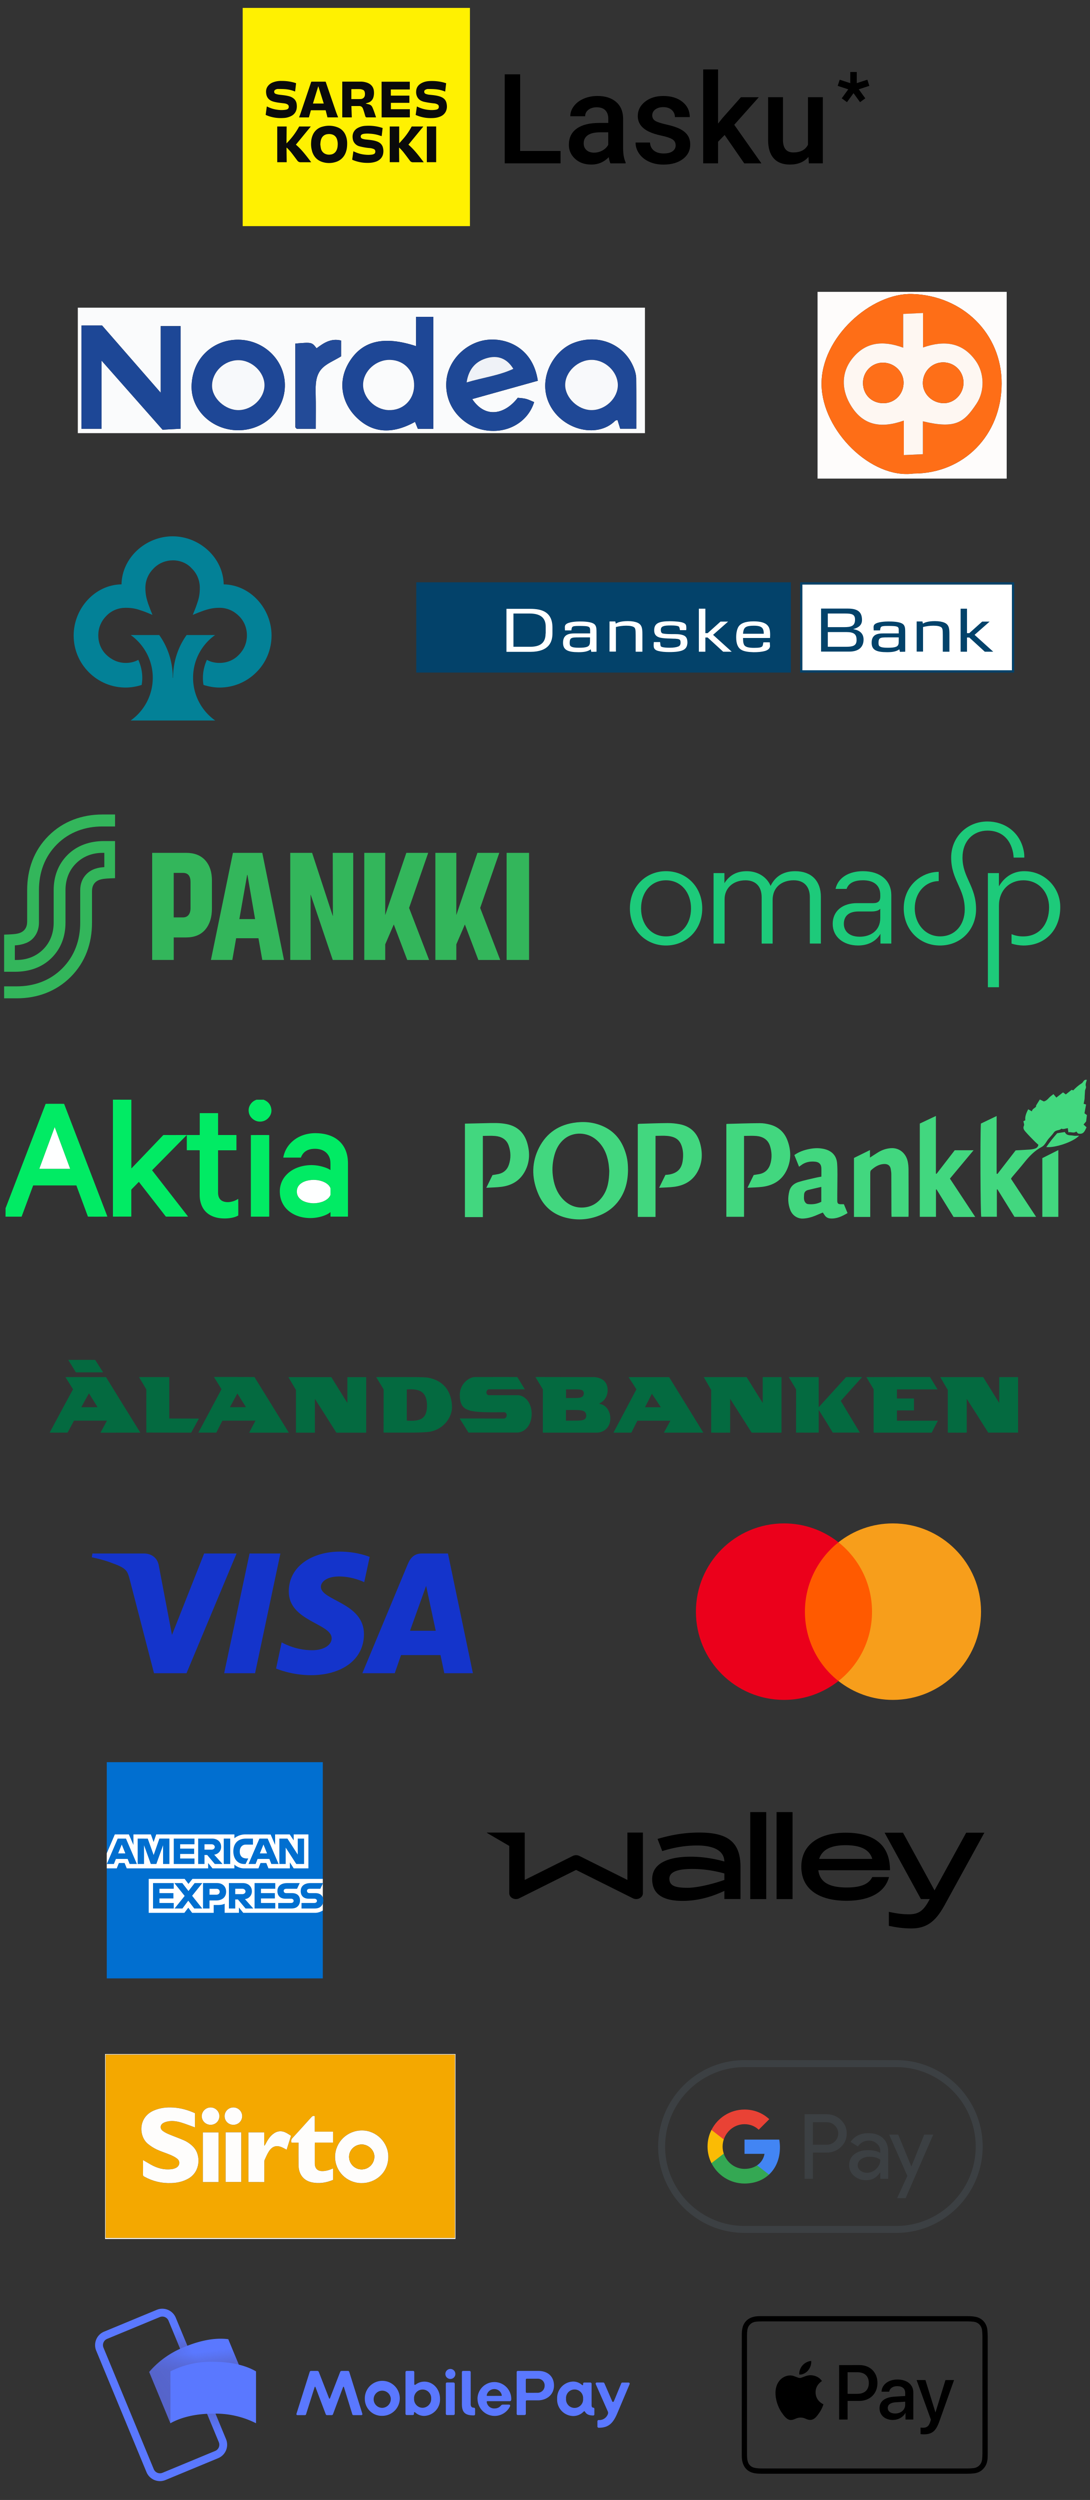 <svg xmlns="http://www.w3.org/2000/svg" xmlns:xlink="http://www.w3.org/1999/xlink" xml:space="preserve" id="Layer_1" x="0" y="0" version="1.1" viewBox="0 0 654.57 1500"><rect x="0" y="0" width="654.57" height="1500" fill="#333333" stroke="none"/><style>.st0{fill:#fafbfc}.st2{fill:#1e4796}.st18{fill:#42d77f}.st19{fill:#1dca7a}.st20{fill:#33b65b}.st21{fill:#03426a}.st22{fill:#fff}.st23{fill-rule:evenodd;clip-rule:evenodd;fill:#038197}.st29{fill:#5a78ff}.st35{fill:#016fd0}.st36{fill:#fefdfc}.st37{fill:#f4a800}.st38{fill:#3c4043}.st43{fill:#01eb64}.st44{fill:#feffff}</style><path d="M46.73 259.89v-75.28H387.3v75.28zm2.19-64.61v61.99h12.05v-40.92c13.09 14.82 24.85 28.13 36.66 41.49l10.82-.6v-61.58H96.52v39.99c-12.24-14.03-23.77-27.25-35.24-40.38-4.09.01-7.92.01-12.36.01m200.93 12.4c-19.06-6.23-31.8-3.34-39.68 8.79-7.92 12.19-4.81 25.14 3.51 33.58 9.65 9.79 21.55 10.84 35.55 3.07.61 1.5 1.21 2.99 1.69 4.17h9.32v-67.2h-10.38c-.01 5.91-.01 11.38-.01 17.59m33.73 31.78c13.29-3.71 26.42-7.38 39.4-11-2.84-19.21-17.9-25.66-29.78-24.62-13.02 1.14-24.31 12.17-25.18 25.17-1.02 15.31 10.03 26.34 21.93 28.87 14.04 2.98 26.98-4.24 30.82-16.61-1.61-.66-3.19-1.49-4.88-1.94-1.67-.44-3.45-.48-4.97-.67-7.26 9.48-19.06 13.07-27.34.8m98.53 17.77c0-10.56.07-20.44-.06-30.31-.03-1.97-.58-4.01-1.29-5.88-5.52-14.51-21.42-21.09-36.39-15.25-11.96 4.66-21.16 20.88-14.99 35.47 6.96 16.46 29.02 22.34 40.03 11.22.3-.3.92-.31 1.41-.46.5 1.63 1 3.23 1.61 5.21zm-239.07.93c15.85 0 28.31-12.2 28.04-27.47-.26-14.86-12.74-26.74-28.01-26.86-14.07-.11-27.07 9.98-28 26.86-.83 15.11 12.22 27.46 27.97 27.47m34.3-52.01c0 17.09 0 33.6.02 50.12 0 .22.29.47.48.67.2.21.44.39.39.35h11.38c0-7.32.14-14.24-.05-21.15-.14-5.32 0-10.89 3.59-14.83 2.9-3.19 7.48-4.9 11.69-7.5v-9.49c-6.2-1.53-10.51 1.52-14.74 4.65-2.83-3.68-2.83-3.68-12.76-2.82" class="st0"/><path d="M48.92 195.28h12.36c11.46 13.14 23 26.35 35.24 40.38v-39.99h11.93v61.58c-3.58.2-7.02.39-10.82.6-11.81-13.36-23.57-26.68-36.66-41.49v40.92H48.92z" style="fill:#1d4796"/><path d="M249.85 207.68V190.1h10.38v67.2h-9.32c-.48-1.18-1.09-2.68-1.69-4.17-14 7.76-25.9 6.72-35.55-3.07-8.32-8.44-11.43-21.39-3.51-33.58 7.89-12.14 20.63-15.03 39.69-8.8m-16.64 38.38c8.55.37 15.24-5.86 15.48-14.4.25-8.79-5.67-15.36-14.15-15.71-8.58-.35-16.35 6.63-16.48 14.81-.14 7.72 7.01 14.95 15.15 15.3" class="st2"/><path d="M283.58 239.46c8.28 12.27 20.08 8.68 27.35-.8 1.52.19 3.3.24 4.97.67 1.68.44 3.26 1.28 4.88 1.94-3.84 12.37-16.78 19.59-30.82 16.61-11.9-2.53-22.96-13.56-21.93-28.87.87-12.99 12.16-24.02 25.18-25.17 11.89-1.04 26.94 5.4 29.78 24.62-12.99 3.62-26.11 7.29-39.41 11m-3.37-10.01c9.85-2.97 19.17-4.02 28.06-8.14-4.02-6.57-9.63-8.14-15.64-6.5-6.46 1.76-11.1 6.01-12.42 14.64" style="fill:#1e4896"/><path d="M382.11 257.23h-9.68c-.61-1.98-1.11-3.58-1.61-5.21-.49.15-1.11.16-1.41.46-11.01 11.12-33.07 5.24-40.03-11.22-6.17-14.59 3.04-30.81 14.99-35.47 14.96-5.83 30.86.75 36.39 15.25.71 1.86 1.27 3.91 1.29 5.88.13 9.87.06 19.74.06 30.31m-27.08-11.17c8.47.13 16.18-7.24 15.98-15.27-.19-7.77-7.48-14.75-15.53-14.86-8.45-.12-16.18 7.21-16.08 15.24.1 7.53 7.71 14.77 15.63 14.89" style="fill:#1f4896"/><path d="M143.04 258.16c-15.75 0-28.8-12.35-27.97-27.47.93-16.87 13.93-26.97 28-26.86 15.27.12 27.75 12 28.01 26.86.27 15.26-12.19 27.47-28.04 27.47m.29-12.09c8.14-.1 15.55-7.25 15.5-14.99-.04-7.74-7.49-14.89-15.56-14.95-8.62-.06-15.96 7.04-15.92 15.42.03 7.42 7.94 14.62 15.98 14.52" class="st2"/><path d="M177.34 206.15c9.93-.86 9.93-.86 12.77 2.82 4.22-3.13 8.54-6.18 14.74-4.65v9.49c-4.21 2.6-8.79 4.31-11.69 7.5-3.59 3.94-3.73 9.51-3.59 14.83.19 6.91.05 13.82.05 21.15h-11.38c.04.04-.19-.14-.39-.35-.19-.2-.48-.44-.48-.67-.03-16.51-.03-33.03-.03-50.12" style="fill:#234b98"/><path d="M233.21 246.06c-8.13-.35-15.28-7.58-15.16-15.31.13-8.18 7.91-15.16 16.48-14.81 8.48.35 14.4 6.92 14.15 15.71-.24 8.56-6.93 14.78-15.47 14.41" class="st0"/><path d="M280.21 229.45c1.32-8.63 5.96-12.87 12.42-14.64 6.01-1.64 11.62-.07 15.64 6.5-8.89 4.12-18.21 5.17-28.06 8.14" style="fill:#eff2f7"/><path d="M355.03 246.06c-7.92-.12-15.52-7.37-15.62-14.89-.1-8.03 7.62-15.35 16.08-15.24 8.04.11 15.34 7.09 15.53 14.86.18 8.04-7.52 15.4-15.99 15.27" style="fill:#f8f9fb"/><path d="M143.33 246.07c-8.03.09-15.95-7.1-15.98-14.53-.03-8.37 7.31-15.48 15.92-15.42 8.07.06 15.52 7.22 15.56 14.95.04 7.75-7.36 14.91-15.5 15" style="fill:#f7f9fb"/><path d="M490.96 287.16V175.11h113.58v112.05zm57.59-3.02c30.25 0 52.83-22.99 52.96-53.92.13-30.08-23.38-52.81-53.6-53.82-24.68-.82-55.03 26.08-54.55 54.47.47 27.69 29.91 56.68 55.19 53.27" style="fill:#fefcfb"/><path d="M548.55 284.14c-25.28 3.41-54.72-25.58-55.19-53.27-.48-28.39 29.87-55.3 54.55-54.47 30.22 1.01 53.73 23.74 53.6 53.82-.13 30.92-22.71 53.92-52.96 53.92m-6.16-75.54c-12.3-4.48-22.93-3.53-31 7.11-5.96 7.86-6.07 17.49-1.21 26.25 7.37 13.31 18.46 15.4 32.59 10.41v20.7c4.11-.19 7.46-.35 11.44-.54V252.8c20.01 4.84 24.88.38 32.21-10.6 4.93-7.39 4.83-18.2-.45-25.62-7.9-11.09-18.67-12.58-31.67-8.06v-20.7c-4.38.21-7.92.37-11.91.56z" style="fill:#fe6e17"/><path d="M542.39 208.6v-20.24c3.99-.19 7.53-.35 11.91-.56v20.7c13-4.52 23.77-3.03 31.67 8.06 5.28 7.42 5.39 18.23.45 25.62-7.33 10.98-12.2 15.45-32.21 10.6v19.73c-3.98.19-7.33.35-11.44.54v-20.7c-14.13 5-25.22 2.91-32.59-10.41-4.85-8.76-4.75-18.39 1.21-26.25 8.08-10.62 18.7-11.57 31-7.09m24.01 8.81c-6.87 0-12.32 5.63-12.22 12.63.09 6.39 5.55 11.67 12.26 11.87s12.38-5.69 12.18-12.65c-.2-6.69-5.52-11.85-12.22-11.85m-23.77 12.05c-.09-6.47-5.52-11.75-12.22-11.86-6.9-.11-12.38 5.55-12.17 12.56.2 6.79 5.27 11.71 12.13 11.77 6.94.05 12.35-5.45 12.26-12.47" style="fill:#fef7f2"/><path d="M566.4 217.41c6.7 0 12.02 5.16 12.22 11.85.2 6.96-5.47 12.85-12.18 12.65s-12.17-5.48-12.26-11.87c-.1-7 5.34-12.63 12.22-12.63" style="fill:#fe6f18"/><path d="M542.63 229.46c.09 7.02-5.32 12.52-12.26 12.46-6.86-.06-11.93-4.97-12.13-11.77-.21-7.02 5.28-12.68 12.17-12.56 6.69.12 12.13 5.4 12.22 11.87" style="fill:#fe6f19"/><path d="M312.37 90.6h24.25v7.41H303.1V44.6h9.27zM366.58 98.01c-.4-.76-.73-1.99-1.02-3.7-2.84 2.96-6.31 4.43-10.41 4.43s-7.24-1.14-9.75-3.41-3.78-5.08-3.78-8.44c0-4.23 1.58-7.48 4.72-9.73 3.14-2.26 7.64-3.39 13.48-3.39h5.47v-2.61c0-2.06-.57-3.69-1.72-4.93-1.15-1.23-2.9-1.86-5.25-1.86-2.03 0-3.69.51-4.99 1.52-1.29 1.01-1.94 2.31-1.94 3.87h-8.91c0-2.18.72-4.21 2.16-6.1 1.44-1.9 3.4-3.38 5.88-4.45s5.25-1.62 8.3-1.62c4.64 0 8.35 1.17 11.11 3.51s4.18 5.61 4.26 9.85v17.9c0 3.57.5 6.42 1.5 8.54v.63h-9.1zm-9.79-6.42c1.76 0 3.41-.43 4.97-1.28 1.55-.86 2.72-2 3.51-3.44v-7.48h-4.81c-3.3 0-5.78.57-7.45 1.72-1.66 1.15-2.49 2.78-2.49 4.88 0 1.71.56 3.08 1.7 4.09s2.66 1.52 4.57 1.52zM405.75 87.23c0-1.59-.66-2.8-1.96-3.63s-3.47-1.56-6.51-2.2-5.56-1.44-7.6-2.42c-4.45-2.15-6.68-5.27-6.68-9.35 0-3.42 1.44-6.28 4.33-8.59 2.89-2.3 6.55-3.44 11.01-3.44 4.75 0 8.58 1.17 11.5 3.53 2.92 2.35 4.38 5.39 4.38 9.13h-8.91c0-1.71-.64-3.14-1.91-4.28s-2.96-1.7-5.06-1.7c-1.96 0-3.55.45-4.79 1.36-1.23.91-1.86 2.12-1.86 3.63 0 1.37.57 2.43 1.72 3.19s3.47 1.52 6.97 2.3 6.24 1.69 8.23 2.75 3.47 2.34 4.43 3.83c.97 1.49 1.45 3.3 1.45 5.43 0 3.57-1.48 6.46-4.43 8.67-2.96 2.21-6.83 3.32-11.62 3.32-3.26 0-6.15-.58-8.69-1.76-2.55-1.17-4.53-2.79-5.95-4.84-1.42-2.06-2.13-4.27-2.13-6.64h8.66c.13 2.11.92 3.72 2.39 4.86s3.41 1.7 5.83 1.7 4.13-.45 5.35-1.34c1.24-.9 1.85-2.06 1.85-3.51M435.16 80.99l-3.96 4.07v12.95h-8.91V41.67h8.91v32.5l2.79-3.48 10.97-12.36h10.71l-14.74 16.55 16.32 23.14h-10.31L435.16 81zM485.52 94.12c-2.62 3.08-6.33 4.62-11.15 4.62-4.31 0-7.56-1.26-9.78-3.78s-3.32-6.17-3.32-10.93V58.32h8.91v25.6c0 5.04 2.09 7.55 6.27 7.55s7.25-1.55 8.76-4.65v-28.5h8.91v39.69h-8.4l-.22-3.89z"/><path d="M145.74 4.74h136.47v130.94H145.74z" style="fill:#fff101"/><defs><path id="SVGID_1_" d="M145.74 37h136.47v72.37H145.74z"/></defs><clipPath id="SVGID_00000028311558941705874670000013636808140904929691_"><use xlink:href="#SVGID_1_" style="overflow:visible"/></clipPath><g style="clip-path:url(#SVGID_00000028311558941705874670000013636808140904929691_)"><path d="M261.93 75.87h-5.61v21.44h5.61zM192.37 86.5c.07-1.25.21-2.46.77-3.59a4.35 4.35 0 0 1 3.54-2.41c.9-.14 1.82-.08 2.7.16 1.37.37 2.46 1.39 2.92 2.72.45 1.28.61 2.66.46 4.02a7.1 7.1 0 0 1-.75 2.92 4.37 4.37 0 0 1-3.6 2.42c-1.21.18-2.44-.04-3.52-.63a4.64 4.64 0 0 1-2.19-3.14c-.18-.8-.24-1.63-.37-2.44m-4.91 4.3c1 3.17 3.03 5.38 6.24 6.39 2.56.8 5.3.8 7.87 0 2.7-.77 4.9-2.75 5.95-5.37.73-1.74 1-3.58 1-5.78.02-1.68-.29-3.36-.93-4.91a8.37 8.37 0 0 0-4.65-4.69 14.07 14.07 0 0 0-9.08-.51 8.63 8.63 0 0 0-5.97 4.96 12.1 12.1 0 0 0-1.01 4.38c-.15 1.87.06 3.74.61 5.53m-9.44-25c.27-1.1.32-2.23.15-3.35-.13-1.2-.68-2.33-1.56-3.15a7.3 7.3 0 0 0-2.98-1.58c-1.98-.55-4.02-.69-6.05-.95-.71-.09-1.41-.26-2.09-.51-.7-.29-1.02-1.09-.74-1.77.09-.23.25-.43.45-.57a3.1 3.1 0 0 1 2.01-.56c1.35 0 2.69.02 4.04.11 1.53.11 3.04.41 4.5.88.5.16.99.37 1.48.53.2-1.66.4-3.29.59-4.97l-.2-.08c-.32-.1-.65-.22-.98-.31a27 27 0 0 0-7.48-.99c-1.85-.07-3.69.25-5.41.93-1.27.5-2.36 1.38-3.11 2.51-.91 1.41-1 2.96-.71 4.55.41 2.24 1.83 3.65 3.95 4.32 1.96.61 4 .82 6.02 1.06.89.1 1.79.17 2.6.63.3.15.55.39.73.67.41.86.23 2.1-1.06 2.47-.15.04-.28.08-.43.11-1.69.29-3.41.3-5.1.04-2.13-.26-4.18-.9-6.1-1.86-.08-.04-.18-.07-.27-.11-.02.02-.03.05-.04.08-.23 1.61-.45 3.21-.67 4.83 0 .09.06.19.16.24.68.27 1.35.56 2.04.77 2.73.87 5.6 1.21 8.46 1 1.71-.05 3.38-.5 4.88-1.3a5.9 5.9 0 0 0 2.92-3.69m2.06 10.05c-.26-.03-.5.13-.61.37a42.5 42.5 0 0 1-7.08 9.45c-.06.09-.13.2-.16.3l-.17-.1.09-9.98h-5.65v21.43h5.68c-.04-2.9-.07-5.77-.11-8.75.14.06.27.14.39.23.77.83 1.59 1.64 2.3 2.52 1.3 1.65 2.56 3.35 3.81 5.03.45.65 1.19 1.02 1.98.99 2.01-.02 4.04 0 6.05 0h.31c-2.87-3.76-5.63-7.51-9.21-10.55l8.96-10.91h-6.56m14.33-13.76h-6.49l3.17-10.31h.08c1.07 3.41 2.15 6.82 3.24 10.3m3.95 8.31h4.69c-.05-.13-.08-.23-.13-.33-.42-1.1-.87-2.19-1.25-3.29-2.01-5.83-4.02-11.67-6.01-17.51a.39.39 0 0 0-.46-.31h-7.93c-.28 0-.37.08-.47.34-2.1 6.24-4.21 12.49-6.33 18.73-.27.79-.58 1.58-.88 2.37.03.01.07.02.1.02h5.61c.18 0 .22-.08.25-.23.37-1.26.71-2.52 1.06-3.79.05-.2.15-.29.37-.28h8.24c.15 0 .3-.05.37.19.32 1.28.67 2.56.98 3.84.05.21.13.27.32.26h1.44m20.76-13.11a2.586 2.586 0 0 1-2.56 2.09c-1.46.06-2.92.03-4.38.03h-1.17v-5.93c.16-.02.31-.04.48-.05 1.55 0 3.11-.04 4.66 0 .56.03 1.12.16 1.64.37.68.21 1.17.79 1.27 1.49.16.65.17 1.32.04 1.98m1.8 13.13h4.95c-.37-1.14-.73-2.23-1.12-3.32-.33-.94-.68-1.88-1.1-2.78a3 3 0 0 0-1.83-1.65c-.65-.21-1.3-.34-1.96-.51-.07-.02-.15-.05-.22-.08.42-.17.83-.3 1.26-.42 1.65-.43 2.93-1.7 3.38-3.34.29-1.04.41-2.13.33-3.21-.11-2.56-1.36-4.34-3.7-5.35-1.47-.57-3.05-.86-4.62-.8h-10.71v21.45h5.72c-.08-2.27-.16-4.53-.23-6.8h4.72c.93-.05 1.78.5 2.12 1.37.29.7.52 1.42.75 2.15.27.86.48 1.72.76 2.56.1.48.55.79 1.03.73zm8.88 6.35c-.7-.21-1.41-.44-2.12-.61-2.66-.63-5.39-.86-8.11-.68-1.61.06-3.18.49-4.61 1.24a6 6 0 0 0-2.74 2.9 6.36 6.36 0 0 0-.39 3.29 5.44 5.44 0 0 0 4.04 4.85c1.97.52 3.99.88 6.03 1.05.88.05 1.74.25 2.56.58.62.24 1 .85.96 1.5 0 .73-.26 1.28-.96 1.56-.32.13-.65.23-.99.28-1.31.19-2.65.21-3.96.07-1.9-.15-3.76-.59-5.52-1.3-.58-.23-1.15-.5-1.74-.76-.06.47-.13.93-.19 1.38-.17 1.15-.33 2.31-.5 3.46-.02.15 0 .25.16.31.33.13.66.28.98.4 2.14.8 4.39 1.27 6.68 1.39 2.11.11 4.19.02 6.22-.65 1.1-.34 2.1-.94 2.92-1.74.93-.93 1.51-2.15 1.67-3.45.2-1.3.07-2.64-.37-3.88-.61-1.62-1.88-2.56-3.43-3.12-2.01-.73-4.14-.9-6.26-1.13a9.3 9.3 0 0 1-2.54-.52c-.49-.16-.85-.58-.91-1.1-.11-.55.14-1.12.63-1.4.31-.18.66-.3 1.01-.37 1.16-.19 2.33-.23 3.5-.14 1.63.07 3.24.3 4.82.7.88.23 1.72.53 2.6.81.2-1.62.39-3.26.59-4.97m-.61-6.3h16.94v-4.91h-11.38v-3.82h11.11v-4.33h-11.14v-3.69h11.38v-4.66h-16.94zm18.38 5.43a.43.43 0 0 0-.46.27 41 41 0 0 1-4.65 6.8c-.88 1.01-1.77 1.99-2.66 2.98l-.06-.05V75.9h-5.68v21.42h5.68l-.09-8.75c.15.07.27.17.4.27.73.77 1.46 1.51 2.13 2.34 1.37 1.72 2.67 3.5 4 5.25.43.62 1.13.97 1.88.94h6.18c.07 0 .15 0 .23-.02-2.84-3.74-5.62-7.49-9.19-10.54l8.95-10.91h-6.65m7.74-21.93a3.1 3.1 0 0 1 2.01-.56c1.37 0 2.73.02 4.1.13 1.67.13 3.31.47 4.88 1.02.37.13.69.27 1.04.4.2-1.67.4-3.33.59-5.02-.73-.21-1.42-.44-2.14-.61-2.19-.51-4.42-.76-6.67-.73-1.79 0-3.57.19-5.24.92-2.32 1.01-3.86 2.64-3.97 5.3-.1 1.29.2 2.58.86 3.69.9 1.44 2.26 2.17 3.85 2.56 1.95.44 3.93.75 5.93.95.8.04 1.59.27 2.28.68.23.14.41.33.53.56.37.91.18 2.09-1.1 2.45-.14.04-.28.08-.42.11-1.39.24-2.81.28-4.2.13-1.98-.15-3.92-.62-5.75-1.38-.51-.21-1.02-.45-1.54-.68-.24 1.7-.48 3.38-.73 5.05.01.02.03.03.05.05l.17.07c2.88 1.24 5.99 1.86 9.12 1.8 1.89 0 3.75-.21 5.51-.98a6.2 6.2 0 0 0 3.07-2.65c.97-1.74 1.02-3.6.57-5.47-.46-1.96-1.83-3.09-3.65-3.76-2-.73-4.13-.9-6.23-1.13-.91-.05-1.8-.24-2.65-.57-.7-.3-1.02-1.12-.72-1.82.09-.21.24-.4.42-.54" style="fill:#0a0a0a"/></g><path d="m503.06 51.52 1.2-3.69 8.9 2.89-1.2 3.72zm2.42 7.48 5.5-7.58 3.15 2.3-5.5 7.58zm5.14-15.79h3.89v9.37h-3.89zm.36 10.51 3.15-2.3 5.5 7.58-3.15 2.3zm.98-3.01 8.9-2.89 1.2 3.69-8.9 2.91z"/><path d="M652.65 647.88c-.25 1.32-1.04 2.52-.52 4.03.22.65-.34 1.56-.54 2.36l-.22 3.54c-.02.57 0 1.15-.08 1.71-.14.9-.35 1.78-.54 2.75.53.17.92.29 1.46.46-.3 1.62-.59 3.25-.96 5.24.18.13.71.53 1.46 1.09-.12.98-.27 2.2-.47 3.81-.3.36-.88 1.05-1.54 1.84.68.63 1.23 1.14 1.79 1.67-1.02 2.06-1.68 4.58-5.13 3.72-.22-.25-.58-.66-1.04-1.19-1.46 1.28-3.06.1-4.74.48-.12-.9-.22-1.65-.33-2.5-1.33.17-2.58.88-3.91.32-1.19 1.29-3.24.51-4.5 2.33-1.34 1.94-2.98 3.28-4.04 4.93-.87 1.37-1.85 2.97-3.19 3.67-4.35 2.28-7.55 5.67-10.53 9.4-2.33 2.92-4.81 5.73-7.21 8.6-.27.33-.48.71-.76 1.12 4.98 7.54 9.95 15.07 15.09 22.86h-12.98c-3.39-5.47-6.82-11-10.24-16.52-.12.04-.23.08-.35.11v16.36h-9.37c-.47-1.63-.69-47.22-.22-55.91 2.95-1.42 6.03-2.9 9.45-4.54v34.58c.16.06.33.12.49.18l10.95-14.15c2.88-.16 5.68-.29 8.47-.49 1-.07 2.01-.24 2.96-.52 1.05-.32 1.95-.92 2.23-2.33-.68-.61-1.45-1.25-2.14-1.95-1.96-2-3.96-3.97-5.78-6.09-.78-.91-1.51-2.01-.75-3.5.31-.61-.2-1.64-.35-2.58.33-.17.69-.36 1.15-.6-.31-2.38.68-4.47 1.72-6.59.72.4 1.37.76 2.26 1.25.18-1.96 2.96-2.17 2.47-3.5l2.27-3.63c1.13.55 1.83.88 2.4 1.16 1.95-.41 2.81-2.09 4.16-3.13.54-.42 1.09-.83 1.62-1.25.66.79 1.22 1.47 1.74 2.08 1.45-1.13 2.76-2.15 4.01-3.13.67.49 1.12.82 1.67 1.23 1.19-.94 2.33-1.85 3.5-2.77.3.1.63.22.96.33 1.56-1.6 3.17-3.08 5.08-4.23.85-.51 1.06-1.81 2.21-2.1.28-.01.57-.01.86-.01M279.2 674.19l12.09-.27c4.39-.1 8.79-.32 13.13.58 6.4 1.33 10.43 5.24 12.22 11.41 1.77 6.1 1.46 12.05-1.83 17.64-3.08 5.22-7.9 7.81-13.77 8.55-2.84.36-5.72.38-9 .58 1.38-2.84 2.57-5.26 3.72-7.63 1.3-.22 2.51-.37 3.69-.64 3.06-.69 5.12-2.57 6.12-5.5 1.31-3.86 1.23-7.78-.11-11.6-1.32-3.76-4.39-5.39-8.15-5.72-2.35-.21-4.74-.04-7.35-.04v48.72h-10.77c.01-18.69.01-37.38.01-56.08M377.13 702.03c-.07 7.21-1.8 13.87-6.49 19.58-3.2 3.89-7.27 6.52-11.96 8.17-6.19 2.18-12.55 2.46-18.9.83-7.67-1.96-13.17-6.68-16.35-13.84-3.9-8.78-4.43-17.82-.44-26.66 4.1-9.09 11.2-14.74 21.23-16.38 6.24-1.02 12.32-.52 18.14 2.14 6.17 2.81 10.24 7.52 12.61 13.75 1.6 4.2 2.15 7.57 2.16 12.41m-11.24.51c-.12-1.15-.2-3.02-.51-4.85-.93-5.45-3.07-10.28-7.43-13.94-5.4-4.53-13.53-4.82-18.94-.47-3.17 2.55-4.99 5.92-6.04 9.71-1.09 3.95-1.48 7.98-1.01 12.12.58 5.12 2.09 9.82 5.5 13.75 3.33 3.85 7.65 5.96 12.76 5.66 4.93-.28 8.9-2.67 11.74-6.76 3.05-4.35 3.81-9.34 3.93-15.22M393.65 730.16H383v-55.63c.34-.1.6-.23.87-.24 5.69-.16 11.39-.39 17.08-.43 2.36-.01 4.75.22 7.07.65 6.8 1.26 10.9 5.47 12.56 12.06 1.51 6 1.15 11.83-2.13 17.23-3.06 5.03-7.82 7.51-13.5 8.28-2.83.38-5.71.39-9.13.59 1.42-2.89 2.6-5.3 3.79-7.72.88-.09 1.67-.11 2.44-.26 4.62-.88 7.16-3.3 7.88-7.93.45-2.91.45-5.89-.44-8.75-1.29-4.17-3.86-5.97-8.7-6.45-2.28-.23-4.6-.04-7.13-.04-.01 16.23-.01 32.36-.01 48.64M448.87 712.67c1.4-2.86 2.58-5.28 3.74-7.65 1.18-.19 2.24-.35 3.29-.54 3.86-.71 6.01-3.21 6.91-6.84.83-3.34.64-6.72-.39-9.98-1.23-3.9-4.25-5.69-8.12-6.06-2.42-.23-4.88-.04-7.49-.04v48.52h-10.62v-55.55c.11-.09.16-.18.22-.18 6.63-.17 13.26-.41 19.89-.44 2.06-.01 4.18.34 6.18.88 4.98 1.35 8.49 4.49 10.34 9.3 2.31 6.01 2.41 12.06-.38 17.96-2.9 6.12-8.03 9.21-14.6 10.05-2.83.36-5.7.38-8.97.57M585.65 730.18h-13.02c-3.41-5.52-6.82-11.05-10.24-16.57-.11.03-.21.07-.32.1v16.39h-9.71v-55.95c3.03-1.43 6.18-2.93 9.67-4.57v34.61l.39.12c3.63-4.7 7.25-9.39 10.92-14.15h11.31c-4.81 5.76-9.48 11.35-14.2 17.01 5.06 7.65 10.03 15.18 15.2 23.01M522.6 730.17h-9.77v-35.39c3.11-1.53 6.25-3.08 9.6-4.73v4.51c1.78-1.15 3.37-2.23 5.01-3.22 2.31-1.39 4.83-2.24 7.53-2.43 5.35-.38 9.1 3.33 10.12 7.88.36 1.6.49 3.27.5 4.91.05 9.06.03 18.11.03 27.17 0 .35-.04.71-.06 1.21h-10.17c-.02-.68-.07-1.44-.07-2.19-.02-7.83-.02-15.67-.06-23.5-.01-.99-.19-1.99-.35-2.97-.33-2-1.66-3.13-4.06-3.01-3.1.15-5.61 1.74-7.8 3.78-.41.39-.44 1.31-.44 1.99-.03 7.91-.02 15.81-.02 23.72.01.7.01 1.4.01 2.27M477.03 693.03c2.9-2.05 6.03-3.06 9.29-3.68 2.62-.5 5.26-.6 7.93-.09 5 .95 8.11 3.87 8.47 8.89.32 4.49.13 9.01.13 13.52 0 2.94-.09 5.89-.05 8.83.02 1.59.55 2.02 2.11 2.05.57.01 1.15 0 1.87 0 .68 1.65 1.39 3.36 2.19 5.31-3.29 1.93-6.58 3.55-10.49 3.21-1.32-.12-2.47-.73-3.23-1.91-.34-.53-.72-1.04-1.14-1.64-1.57.66-3.07 1.32-4.59 1.94-2.35.94-4.75 1.58-7.31 1.69-3.08.14-6.24-1.67-7.58-5.03-1.48-3.71-1.61-7.53-.63-11.39.74-2.94 2.88-4.68 5.58-5.52 3.48-1.08 7.08-1.8 10.64-2.65.97-.23 1.95-.37 3.04-.57 0-1.79.06-3.5-.02-5.21-.11-2.26-1.36-3.52-3.66-3.76-3.12-.33-6.03.21-8.56 2.18-.33.26-.68.5-1.16.85-.97-2.37-1.89-4.67-2.83-7.02m16.18 19.11c-2.85.66-5.45 1.23-8.01 1.88-1.38.35-2.27 1.31-2.33 2.76-.08 1.84-.41 3.79 1.25 5.22.31.26.77.43 1.18.47 2.77.29 5.42-.09 7.91-1.38z" class="st18"/><path d="M625.94 694.87c3.13-1.57 6.27-3.14 9.61-4.82v40.06h-9.61zM648.02 681.42c-3.38 3.67-14.2 7.35-19.71 6.84 1.09-1.49 2.1-2.94 3.19-4.33 1.07-1.36 2.23-2.66 3.36-3.99 1.5-.24 3.01-.47 4.6-.72 1.05 2.42 3.29 1.8 5.09 2.17 1.02.21 2.13.03 3.47.03" class="st18"/><path d="M476.74 528.18c5.95 0 9.59 3.65 9.59 10.16v27.81h6.62v-28.09c0-9.3-5.47-15.34-15.43-15.34-7.77 0-12.28 3.74-14.77 8.83-2.01-4.98-7.29-8.83-14.29-8.83-5.56 0-10.16 2.01-13.43 7.19v-6.04h-6.52v42.29h6.62V539.5c0-6.24 4.7-11.31 12.57-11.31 6.04 0 9.69 3.65 9.69 10.16v27.81h6.59v-26.19c0-7.38 5.18-11.8 12.75-11.8M608.7 514.57h6.42c.04-1.25-.06-2.51-.29-3.74-2.11-11.51-11.51-17.94-21.86-17.94-12.08 0-21.77 9.21-21.77 21.67 0 13.52 8.15 18.41 8.15 31.07 0 9.21-5.75 16.2-14.77 16.2s-15.25-7.67-15.25-16.78 5.75-15.15 12.18-16.2c.73-.11 1.47-.18 2.2-.19v-5.56c-.67 0-1.73.09-2.59.19-8.7 1.06-18.41 8.65-18.41 21.77 0 12.28 9.01 22.25 21.77 22.25s21.67-9.78 21.67-21.77c0-13.9-8.15-18.99-8.15-30.97 0-10.07 6.52-16.2 15.05-16.2 7.48 0 13.52 4.13 15.35 13.33.1.85.3 2 .3 2.87" class="st19"/><path d="M615.12 522.71c-6.62 0-11.89 3.36-15.25 9.11v-7.96h-6.62v68.49h6.64v-48.91c0-9.59 6.62-15.25 14.67-15.25 9.3 0 15.44 7.19 15.44 16.2 0 9.88-5.66 17.46-15.44 17.46-2.43.04-4.85-.41-7.1-1.34v5.66c2.3.73 4.69 1.11 7.1 1.15 13.81 0 22.15-10.07 22.15-22.92.12-11.85-9.38-21.55-21.22-21.67h-.35M518.26 522.71c-8.54 0-15.05 3.93-16.49 10.64h6.62c1.34-3.83 5.09-5.18 9.88-5.18 5.66 0 10.36 2.4 10.36 8.83v1.15c0 2.3-1.15 3.74-4.12 3.74h-9.88c-8.63 0-14.58 4.7-14.58 12.46 0 7.77 6.42 12.95 15.25 12.95 5.47 0 10.55-2.11 13.43-7v5.85h6.52V537.1c-.02-8.73-6.54-14.39-16.99-14.39m10.36 28.11c0 7.67-5.95 11.22-12.28 11.22-7.1 0-9.59-4.03-9.59-7.67 0-4.41 2.59-7.48 8.83-7.48h7.67c2.21 0 4.32-.38 5.37-1.63zM399.94 522.71c-12.08 0-21.67 9.3-21.67 22.35s9.57 22.25 21.67 22.25 21.77-9.21 21.77-22.25-9.61-22.35-21.77-22.35m0 39.13c-9.01 0-14.96-7.19-14.96-16.78s5.92-16.88 14.96-16.88 15.03 7.29 15.03 16.88-5.94 16.78-15.03 16.78" class="st19"/><g id="g3405"><g id="g3411" transform="translate(624.097 350.056)"><path id="path3413" d="M-510.87 198.93c.79-.98 1.19-2.39 1.19-4.22V179.2c0-3.67-1.5-5.51-4.5-5.51h-5.6v26.71h5.51c1.47 0 2.6-.49 3.4-1.47m-1.47-37.27c4.96 0 8.78 1.48 11.47 4.45s4.04 6.99 4.04 12.07v16.89c0 5.26-1.33 9.47-3.99 12.62s-6.53 4.73-11.61 4.73h-7.34v13.49h-12.94v-64.25z" class="st20"/></g><g id="g3415" transform="translate(783.728 458.57)"><path id="path3417" d="M-635.13 66.37h-.18l-4.68 26.53h9.45zm8.91-13.22 13.03 64.25h-13.03l-2.3-13.03h-13.4l-2.29 13.03h-12.85l13.22-64.25z" class="st20"/></g><g id="g3419" transform="translate(958.92 518.211)"><path id="path3421" d="m-771.49-6.49 12.39 37.82h.09l-.09-37.82h12.3v64.25h-12.3l-13.22-39.1h-.09l.09 39.1h-12.3V-6.49z" class="st20"/></g><g id="g3423" transform="translate(1157.06 518.211)"><path id="path3425" d="M-925.72-6.49v37.36l.92-2.75 11.75-34.61h13.13l-11.47 33.05 12.02 31.21h-13.13l-8.08-21.3-5.14 11.93v9.36h-12.58V-6.49z" class="st20"/></g><g id="g3427" transform="translate(1349.651 518.211)"><path id="path3429" d="M-1075.62-6.49v37.36l.92-2.75 11.75-34.61h13.13l-11.47 33.05 12.02 31.21h-13.13l-8.08-21.3-5.14 11.93v9.36h-12.58V-6.49z" class="st20"/></g><path id="path3431" d="M317.72 575.97h-13.49v-64.25h13.49z" class="st20"/><g id="g3433" transform="translate(267.61 541.27)"><path id="path3435" d="M-233.4-34.66c7.46-7.46 17.09-10.73 27.32-10.73h7.56v-7.18h-7.6c-12.14 0-23.55 4.01-32.36 12.82-8.86 8.86-12.82 20.2-12.82 32.58V11.4c0 .68-.05 1.54-.16 2.12-.26 1.39-.83 2.52-1.76 3.44-.83.83-1.85 1.31-2.61 1.58-.66.24-1.51.42-2.42.56-2.01.3-6.88.41-6.88.41v22.28h6.61c8.41 0 16.14-2.56 21.92-8.33s8.32-13.16 8.32-21.13v-19.5c0-6.01 1.91-11.64 6.32-16.04 4.44-4.42 10.07-6.34 15.97-6.34h1.03v8.56c-2.02.13-3.43.33-5.27.91-1.94.61-3.78 1.63-5.39 3.23-2.7 2.68-3.82 6.13-3.82 9.68v19.5c0 10.42-3.33 20-10.82 27.49-7.46 7.46-17.1 10.73-27.32 10.73h-7.56v7.18h7.6c12.14 0 23.55-4.01 32.36-12.82 8.86-8.86 12.82-20.2 12.82-32.58V-6.24c0-.68.05-1.54.16-2.12.26-1.39.83-2.52 1.76-3.44.83-.83 1.85-1.31 2.61-1.58.66-.24 1.51-.42 2.42-.56 2.01-.3 6.88-.41 6.88-.41v-22.28h-6.61c-8.41 0-16.14 2.56-21.92 8.33s-8.32 13.16-8.32 21.13v19.5c0 6.01-1.91 11.64-6.32 16.04-4.44 4.42-10.07 6.34-15.97 6.34h-1.03v-8.74c2.02-.13 3.56-.39 5.27-.91 1.95-.59 3.78-1.45 5.39-3.05 2.7-2.68 3.82-6.13 3.82-9.68v-19.5c0-10.42 3.33-20 10.82-27.49" class="st20"/></g></g><path d="M609.045 349.387H480.49v54.156h128.556zm-1.374 1.374v51.408H481.862v-51.408zM249.984 403.543H474.92v-54.156H249.984z" class="st21"/><path d="M607.671 350.76v51.409H481.862v-51.408zM327.638 380.116c0 5.35-2.892 7.954-9.255 7.954h-10.05v-19.956h9.761c7.737 0 9.616 3.76 9.616 7.881v4.121zm4.121-.144v-3.399c0-10.917-8.604-11.279-14.316-11.279H304.14v25.813H318.6c11.352-.073 13.16-6.219 13.16-11.135M354.318 384.671c0 1.519-.144 2.893-1.88 3.471-1.012.362-2.458.506-4.844.506s-3.832-.217-4.7-.795c-.578-.362-.795-.94-.795-2.17 0-1.59.361-2.458 1.157-2.82.723-.36 1.663-.433 4.627-.433h6.435zm3.905 6.363v-10.122c0-1.953 0-3.254-.145-4.194-.217-1.012-.506-1.735-1.301-2.314-1.88-1.446-6.508-1.518-8.75-1.518-1.734 0-6.434.217-8.097 1.663-.579.506-.723 1.084-.723 1.808 0 .433.072 1.084.072 1.88h3.832c.072-.434.145-1.591.579-2.025.506-.506 1.373-.65 3.976-.65 2.965 0 5.062.071 5.93.578.795.433.795 1.446.795 2.169v1.735h-8.75c-2.385 0-5.133.072-6.579 2.097-.65.867-.94 2.024-.94 3.47 0 4.266 2.603 5.712 9.4 5.712 3.543 0 5.784-.578 7.23-1.735l.362 1.519zM381.721 391.034v-9.905c0-3.399-.144-4.122-.94-4.772-.795-.579-2.313-.94-4.7-.94-2.096 0-4.193.289-6.217.795v14.75h-3.833v-18.076h3.471l.29 1.301c.795-.433 1.373-.723 2.168-.94 1.302-.361 2.893-.578 5.134-.578 2.458 0 4.41.362 5.857 1.012 1.446.651 2.241 1.808 2.53 3.182.217.94.29 1.735.29 3.832v10.34zM410.426 389.95c-1.807.94-4.7 1.301-8.532 1.301-2.603 0-4.844-.217-6.507-.65-1.808-.434-2.748-1.302-2.82-2.82-.072-.796 0-1.519.072-2.531h3.76c.145.94.145 1.23.145 1.374.144.867.072 1.301 1.084 1.59.94.29 2.531.434 4.483.434 2.459 0 4.194-.289 5.35-.795.796-.362 1.23-1.012 1.23-2.242 0-1.446-.29-2.024-1.808-2.241-.434-.072-.94-.072-1.374-.145-.289 0-1.084 0-2.458-.072-.65 0-1.374-.072-2.241-.072-3.832-.217-7.954-.362-7.954-4.845 0-4.12 2.53-5.495 9.4-5.495 1.735 0 3.904.145 5.206.29 1.518.216 2.603.433 3.47.94.94.506 1.23 1.301 1.23 2.747 0 .362 0 .795-.073 1.374h-3.76l-.144-.796c-.217-.94-.29-1.156-.579-1.373-.578-.434-2.241-.651-4.555-.651s-3.687.072-4.772.506c-1.012.362-1.446 1.012-1.446 2.314 0 .867.29 1.518.723 1.807 1.012.651 6.363.579 8.17.579 1.953 0 3.254.217 4.339.578 1.952.651 2.747 1.952 2.747 4.628-.144 2.097-.795 3.398-2.386 4.266M434.286 391.034l-9.327-8.532h-1.374v8.532h-3.904v-25.812h3.904v14.677h1.374l7.737-6.94h4.555l-9.038 7.953 11.207 10.122zM458.653 380.26h-12.436c.144-2.24.65-3.253 1.518-3.903.94-.651 2.603-.94 4.989-.94 3.398 0 4.989.723 5.567 2.313.217.579.362 1.157.362 2.53m3.615 5.135h-3.832c-.145.578-.217 1.952-.723 2.458-.579.578-1.735.867-4.844.867s-4.773-.433-5.64-1.301c-.65-.65-1.012-2.024-1.012-4.121v-.506h16.196c0-.868.072-1.085.072-1.808 0-2.964-.434-4.627-1.735-5.929-1.446-1.518-4.266-2.241-8.17-2.241-4.99 0-8.026 1.156-9.328 3.615-.723 1.446-1.157 3.47-1.157 5.929 0 3.904 1.013 6.435 3.326 7.664 1.446.795 3.905 1.23 7.086 1.301 2.603 0 4.772-.144 7.086-.795 2.241-.723 2.82-1.952 2.82-3.037-.073-.361-.073-1.229-.145-2.096" class="st22"/><path d="M513.46 371.73c0 3.831-2.17 4.554-6.58 4.554h-9.761v-8.17h10.267c3.976 0 6.073.361 6.073 3.615m5.133 12.002c0-3.182-1.808-5.496-6.146-6.219v-.072c3.398-.868 5.206-2.603 5.206-5.423 0-4.555-2.242-6.869-8.46-6.869H493.07v25.813h16.774c5.567.072 8.749-2.53 8.749-7.23m-4.194.289c0 3.687-2.603 4.049-6.652 4.049H497.12v-8.821h11.207c4.772 0 6.073 1.518 6.073 4.772M539.706 384.671c0 1.519-.073 2.893-1.808 3.471-1.012.362-2.458.506-4.844.506s-3.832-.217-4.7-.795c-.579-.362-.795-.94-.795-2.17 0-1.59.361-2.458 1.156-2.82.723-.36 1.663-.433 4.628-.433h6.363zm3.904 6.363v-10.122c0-1.953 0-3.254-.145-4.194-.217-1.012-.506-1.735-1.301-2.314-1.88-1.446-6.507-1.518-8.749-1.518-1.735 0-6.435.217-8.098 1.663-.578.506-.723 1.084-.723 1.808 0 .433.072 1.084.072 1.88h3.832c.073-.434.145-1.591.579-2.025.506-.506 1.374-.65 3.977-.65 2.964 0 5.06.071 5.929.578.795.433.723 1.446.723 2.169v1.735h-8.75c-2.385 0-5.133.072-6.579 2.097-.65.867-.94 2.024-.94 3.47 0 4.266 2.603 5.712 9.4 5.712 3.543 0 5.784-.578 7.23-1.735l.362 1.519zM566.169 391.034v-9.905c0-3.399-.145-4.122-.94-4.772-.795-.579-2.314-.94-4.7-.94-2.097 0-4.194.289-6.218.795v14.75h-3.832v-18.076h3.47l.29 1.301c.723-.433 1.301-.723 2.169-.94 1.301-.361 2.892-.578 5.061-.578 2.458 0 4.41.362 5.857 1.012 1.446.651 2.241 1.808 2.53 3.182.217.94.29 1.735.29 3.832v10.34zM591.403 391.034l-9.327-8.532h-1.374v8.532h-3.832v-25.812h3.832v14.677h1.374l7.736-6.94h4.483l-9.038 7.953 11.207 10.122z" class="st21"/><path d="M103.75 406.63c0-9.52-2.96-18.39-8.13-25.6h-17.1c7.95 5.73 13.22 15.06 13.22 25.6 0 10.63-5.27 20.05-13.31 25.69h50.83a31.34 31.34 0 0 1-13.31-25.69c0-10.54 5.18-19.87 13.22-25.6h-17.1c-5.18 7.21-8.13 16.08-8.13 25.6z" class="st23"/><path d="M103.84 336.21c-4.34 0-8.5 1.66-11.64 4.9-3.14 3.14-4.9 7.21-4.9 11.64 0 4.25.83 6.84 1.66 9.43.92 2.59 1.76 4.71 2.59 6.75-2.03-.83-4.07-1.76-6.65-2.59-2.59-.92-5.18-1.66-9.43-1.66-4.44 0-8.59 1.66-11.64 4.9-3.14 3.14-4.81 7.21-4.81 11.64 0 4.44 1.66 8.59 4.81 11.64 3.14 3.05 7.21 4.9 11.64 4.9 2.5 0 5.08-.46 7.58-1.85 1.57 3.42 2.4 7.02 2.4 10.9 0 1.48-.18 2.86-.37 4.16-3.23 1.02-6.47 1.57-9.61 1.57-8.32 0-16.17-3.23-22.09-9.15-5.91-5.91-9.15-13.77-9.15-22.09 0-16.26 12.85-30.5 28.74-30.68.28-15.99 14.51-28.83 30.68-28.83s30.4 12.85 30.68 28.83c15.99.28 28.74 14.51 28.74 30.68 0 8.32-3.23 16.26-9.15 22.09-5.91 5.91-13.77 9.15-22.09 9.15-3.14 0-6.38-.55-9.61-1.57-.28-1.39-.37-2.68-.37-4.16 0-3.88.83-7.39 2.4-10.9 2.5 1.39 5.08 1.85 7.58 1.85 4.44 0 8.59-1.66 11.64-4.9 3.14-3.14 4.81-7.21 4.81-11.64 0-4.44-1.66-8.59-4.81-11.64-3.14-3.14-7.21-4.9-11.64-4.9-4.25 0-6.84.83-9.43 1.66-2.59.92-4.71 1.76-6.65 2.59.83-2.03 1.76-4.16 2.59-6.75.92-2.59 1.66-5.18 1.66-9.43 0-4.44-1.66-8.59-4.81-11.64-2.75-3.14-6.91-4.9-11.35-4.9" class="st23"/><path d="M204.19 930.97c-16.25 0-30.77 8.42-30.77 23.98 0 17.85 25.76 19.08 25.76 28.05 0 3.78-4.33 7.15-11.72 7.15-10.49 0-18.32-4.72-18.32-4.72l-3.35 15.7s9.03 3.99 21.02 3.99c17.77 0 31.75-8.84 31.75-24.66 0-18.86-25.86-20.06-25.86-28.38 0-2.96 3.55-6.2 10.92-6.2 8.31 0 15.1 3.43 15.1 3.43l3.28-15.17c-.02.02-7.41-3.17-17.81-3.17m-148.68 1.14-.39 2.29s6.84 1.25 12.99 3.75c7.93 2.86 8.49 4.53 9.83 9.7l14.55 56.09H112l30.05-71.83h-19.46l-19.31 48.84-7.88-41.4c-.72-4.74-4.38-7.44-8.86-7.44zm94.36 0-15.26 71.83h18.56l15.21-71.83zm103.5 0c-4.47 0-6.85 2.4-8.58 6.58l-27.19 65.25h19.46l3.76-10.88h23.71l2.29 10.88h17.17l-14.98-71.83zm2.53 19.41 5.77 26.95h-15.45z" style="fill:#1434cb"/><path id="rect19" d="M480.28 925.37h46.34v83.25h-46.34z" style="fill:#ff5a00"/><path id="XMLID_330_" d="M483.37 967c0-16.91 7.95-31.92 20.15-41.62-8.98-7.06-20.31-11.33-32.66-11.33-29.27 0-52.95 23.68-52.95 52.95s23.68 52.95 52.95 52.95c12.36 0 23.68-4.27 32.66-11.33-12.22-9.56-20.15-24.71-20.15-41.62" style="fill:#eb001b"/><path id="path22" d="M589.13 967c0 29.27-23.68 52.95-52.95 52.95-12.36 0-23.68-4.27-32.66-11.33 12.36-9.72 20.15-24.71 20.15-41.62s-7.95-31.92-20.15-41.62c8.96-7.06 20.29-11.33 32.64-11.33 29.29 0 52.97 23.83 52.97 52.95" style="fill:#f79e1b"/><path id="path832" d="M43.34 819.78c.03.04.05.06 2.21 3.63H61.9c-2.26-3.54-2.3-3.63-2.33-3.68-.03-.06-.04-.08-2.42-3.79-1.72 0-3.06 0-4.42-.01-2.76-.01-5.57-.01-11.76.01 2.29 3.75 2.34 3.8 2.37 3.84m479.57 10.89c-.17-.29-.22-.38-.28-.46l-.07-.11v-.01c-.15-.25-.54-.88-2.31-3.81 12.72-.06 25.47-.06 38.24-.06 2.19 3.56 2.23 3.63 2.27 3.72.04.08.09.18 2.25 3.7h-24.38v5.45h10.23v7.18c-1.13 0-2.27-.01-3.42-.01-2.29-.01-4.58-.03-6.81.01v6.15h24.59c-1.78 3.43-1.84 3.53-1.89 3.62-.05.1-.09.2-1.8 3.56h-34.9v-26.11h-.03c-1-1.66-1.46-2.43-1.69-2.82M87.87 859.54c-.02-9.8-.01-14.12-.01-18.49 0-2.2.01-4.42.01-7.36-2.12-3.66-2.14-3.69-2.2-3.77s-.16-.21-2.19-3.67h18.17v24.85c2.99.03 5.94.03 8.89.03s5.91 0 8.89.03c-2.13 3.9-2.24 4.13-2.27 4.19v.01c-.01.02-.02.04-.11.2-.19.33-.71 1.27-2.25 4.04-6.01 0-17.32 0-26.93-.06m89.85.06v-25.61c-2.17-3.74-2.21-3.79-2.25-3.84s-.09-.12-2.27-3.86h25.76c4.78 7.67 4.84 7.79 4.89 7.87.04.08.07.14 4.75 7.63v-15.5h11.31v33.32H202c-6.35-9.97-6.42-10.12-6.46-10.22-.04-.09-.05-.12-6.44-10.06-.02 4.19-.01 6.94-.01 10.85 0 2.46.01 5.39.01 9.43-4.87.02-7.07.02-11.38-.01m318.19-6.88c.05.09.23.41 4.21 6.88v-.03h16.24c-5.32-8.85-5.61-9.31-5.72-9.47l-.01-.02c-.05-.08-.1-.15-.76-1.26l-.01-.02-.02-.02c-.71-1.2-2.11-3.55-4.92-8.25 6.19-6.92 6.19-6.93 6.35-7.09.15-.16.43-.46 6.46-7.18h-9.61l-5.79 6.35c-3.57 3.92-7.18 7.88-10.68 11.73v-18.08h-17.97c2.08 3.49 2.16 3.62 2.21 3.7s.06.1 2.19 3.69c-.03 8.91-.03 19.31-.03 25.94h3.41c3.35.01 6.64.01 10.19-.03.02-2.54.01-4.75 0-6.92v-.1c-.01-2.16-.02-4.27 0-6.6 2.9 4.64 3.8 6.09 4.1 6.56.13.17.14.2.16.22m-193.08-1.56c-11.34-.06-12.31-.06-26.79-.06 2.45 3.91 2.61 4.16 2.69 4.28l.01.01c.07.1.13.21 1.86 2.99l.72 1.16h29.8c10.84-1.38 10.81-20.72.38-22.42-1.83 0-3.43 0-5.08-.01-3.41-.01-6.99-.01-13.12.01-1.82-.64-1.41-2.99.03-3.52h21.83c-.15-.26-.93-1.53-1.81-2.97-1.02-1.67-2.18-3.56-2.67-4.38-5.78-.04-11.53-.03-17.27-.01-2.88.01-5.75.01-8.63.01-3.84.38-8.79 4.66-8.67 10.96.29 10.14 5.45 10.35 26.82 10.14 1.81.32 1.83 3.28-.1 3.81m-46.36-24.65c-3.8-.27-6.68-.26-17.68-.25-3.43.01-7.64.01-12.91.01l.38.61.02.02c1.83 2.98 1.87 3.05 1.91 3.12s.12.22 2.18 3.62c-.03 8.81-.03 17.1-.03 25.91v.02c3.09 0 5.77 0 8.13.01h.01c9.75.02 13.93.02 17.97-.33 8.88-.64 14.98-8.06 14.98-14.92-.08-8.68-4.35-16.09-14.96-17.82m-12.19 25.85c0-2.63 0-5.03-.01-7.28-.01-4.11-.01-7.74.01-11.41 8.24-.53 12.25 1.55 12.16 10.37-.35 6.82-3.43 8.96-12.16 8.32m168.03-9.11.03.06c.22.36.91 1.5 10.03 16.29h-23.68l.92-1.7.02-.04c.86-1.59.94-1.73 1.02-1.88l.02-.04c.11-.18.32-.57 1.94-3.52h-19.84c-1.33 2.64-1.57 3.07-1.72 3.36-.18.34-.26.49-1.91 3.82h-10.73c3.61-6.85 7.3-13.79 10.95-20.68l.01-.01 2.81-5.3c-1.97-3.1-2.19-3.46-2.24-3.56l-.02-.02c-.01-.02-.02-.04-.06-.1-.14-.21-.59-.89-2.39-3.64h24.35c6.38 10.32 8.8 14.24 9.77 15.82.57.9.65 1.02.72 1.14m-22.86-3.01c-.05.11-.07.16-2.13 4.12h9.52l-1.6-2.45-.01-.01-.01-.02c-1.05-1.61-1.14-1.75-1.24-1.89l-.03-.04c-.13-.18-.39-.55-2.48-3.68-1.89 3.69-1.97 3.86-2.02 3.97M84.29 859.63l-.02-.03h.02zm-.01-.03c-6.91-11.13-13.79-22.22-20.61-33.32-2.71 0-5.41-.01-8.12-.01-5.41-.01-10.82-.03-16.24.01 2.29 3.65 2.29 3.66 2.28 3.66 0 0-.01.01 2.26 3.64-6.99 12.92-7.03 12.96-7.04 12.97 0 0-.01.01-.43.81-.66 1.23-2.32 4.33-6.54 12.19v.03c5.31.04 5.32.04 5.33.02.01-.01.03-.04 5.4-.02 1.71-3.18 1.86-3.45 1.97-3.63.11-.19.18-.3 1.9-3.55h19.78c-1.77 3.32-1.81 3.39-1.88 3.51s-.18.3-2.01 3.7zm-30.49-15.25h-.31c-.29 0-1.11-.01-4.6-.02h-.06c1.73-3.17 2.09-3.83 2.2-4.04l.05-.1c.02-.03.04-.07.08-.14.15-.26.58-1.02 2.27-4.04 1.16 1.86 2.06 3.3 2.75 4.41 2.21 3.53 2.38 3.8 2.29 3.91-3.51.01-4.37.02-4.67.02m109.43-1.27.27.44.01.01c.59.96 2.59 4.18 9.95 16.09h-23.83c.9-1.73 1.34-2.58 1.58-3.03v-.01c.19-.36.24-.46.29-.55l.06-.11c.13-.24.44-.82 1.88-3.53-6.65.03-13.16.03-19.87.03-1.65 3.21-1.78 3.45-1.82 3.53l-.01.01-.23.45c-.22.44-.67 1.33-1.6 3.17h-10.78c.01-.01.18-.32 1.71-3.2 1.73-3.25 5.21-9.76 12.18-22.83-2.04-3.31-2.22-3.61-2.29-3.75l-.01-.02c-.06-.1-.12-.19-.99-1.59l-.01-.01-1.24-1.99c12.57 0 14.98 0 24.35.06 9.62 15.54 10.23 16.53 10.38 16.77zm-22.91-2.9c-.02.05-.08.17-2.24 4.15 3.46 0 5.16 0 9.64-.03-2.42-3.86-2.5-3.98-2.57-4.08-.06-.1-.1-.16-2.59-4.13l-1.46 2.66c-.74 1.36-.76 1.39-.78 1.43m219.67 2.13v-.26c3.6-1.7 5.07-5.13 4.92-8.38-.26-4.75-3.28-6.92-7.74-7.39-5.9.01-9.78 0-14.66-.02-4.92-.02-10.87-.04-20.97-.04 2.03 3.35 2.15 3.56 2.21 3.65l.01.01c.05.07.09.15 1.05 1.74l1.21 2.01v.02c0 8.87 0 16.08-.03 25.94 4.18 0 7.74 0 11.18.01 6.56.01 12.71.01 21.87-.01 10.47-1.2 9.21-16.11.95-17.28m-20.08-8.68c1.6.04 3.01.03 4.22.02 4.39-.04 6.36-.05 6.47 2.36-.12 2.87-2.7 2.84-7.02 2.8-1.11-.01-2.34-.02-3.67.01 0-.55.01-1.12.01-1.69.02-1.18.03-2.38-.01-3.5m-.03 18.79V846h2.83c6.57-.03 9.13-.04 9.39 3.37-.19 3.02-2.45 3.02-7.8 3.01-1.29 0-2.76 0-4.42.04m87.22 7.18v-25.61c-2.14-3.71-2.19-3.79-2.23-3.84-.04-.06-.06-.09-2.23-3.87h25.73c4.73 7.59 4.84 7.78 4.89 7.87.03.06.07.12 2.02 3.23.67 1.07 1.56 2.49 2.76 4.4v-15.5h11.28v33.32H451.4c-6.38-9.99-6.45-10.12-6.5-10.22-.05-.09-.07-.14-6.43-10.06-.01 3.26-.01 5.65 0 8.39.01 3 .02 6.43 0 11.89-4.85.03-7.05.03-11.38 0m142.08-25.62v25.61c4.31.03 6.51.03 11.37 0 .02-6.96.01-10.62.01-14.29 0-1.85-.01-3.7-.01-5.99 6.36 9.89 6.42 9.97 6.47 10.06s.08.19 6.45 10.22h17.91v-33.32h-11.31v15.5l-4.78-7.63c-.05-.08-.08-.17-4.87-7.87h-25.76c2.17 3.76 2.21 3.81 2.25 3.87.05.05.1.12 2.27 3.84" style="fill-rule:evenodd;clip-rule:evenodd;fill:#046a40"/><path d="M519.32 1389.68c20.49 0 40.98-.01 61.47.02 1.75 0 3.54.08 5.25.44 3.87.81 6.53 3.95 6.9 7.9.12 1.31.2 2.62.2 3.93q.015 35.13 0 70.26c0 2.59-.03 5.19-1.46 7.51-1.56 2.53-3.83 3.96-6.77 4.3-1.38.16-2.77.21-4.15.21-40.86.01-81.73.01-122.59 0-1.72 0-3.47-.01-5.15-.32-4.56-.86-7.19-4.17-7.52-9.2-.06-.9-.05-1.8-.05-2.7 0-23.38-.01-46.77.01-70.15 0-1.57.02-3.17.32-4.7.89-4.53 4.24-7.15 9.28-7.44 1.01-.06 2.03-.05 3.04-.05 20.4-.01 40.81-.01 61.22-.01m0 3.15c-20.53 0-41.05 0-61.58.01-1.35 0-2.7.05-4.04.23-2.58.34-4.53 2.3-4.89 4.88-.16 1.11-.22 2.24-.22 3.36-.01 23.76-.01 47.52 0 71.27 0 1.12.05 2.26.23 3.36.41 2.49 1.82 4.22 4.31 4.76 1.48.32 3.05.39 4.58.39 41.05.02 82.1.02 123.15.01 1.23 0 2.48-.06 3.7-.2 2.85-.31 4.9-2.36 5.21-5.2.13-1.19.2-2.39.2-3.59q.015-35.13 0-70.26c0-1.2-.07-2.4-.2-3.59-.3-2.81-2.27-4.86-5.07-5.21-1.3-.16-2.62-.21-3.93-.21-20.47-.01-40.96-.01-61.45-.01"/><path id="XMLID_34_" d="M485.29 1422.26c-1.26 1.49-3.27 2.66-5.28 2.49-.25-2.01.73-4.15 1.89-5.47 1.26-1.53 3.46-2.62 5.24-2.7.2 2.09-.62 4.15-1.85 5.68m1.82 2.89c-2.91-.17-5.4 1.65-6.79 1.65-1.4 0-3.52-1.57-5.82-1.53-3 .04-5.78 1.74-7.31 4.44-3.14 5.4-.82 13.41 2.22 17.81 1.49 2.18 3.27 4.57 5.61 4.48 2.22-.08 3.1-1.45 5.78-1.45 2.7 0 3.48 1.45 5.82 1.4 2.43-.04 3.96-2.18 5.45-4.36 1.7-2.47 2.39-4.88 2.43-5.01-.04-.04-4.69-1.82-4.73-7.19-.04-4.48 3.67-6.62 3.83-6.75-2.09-3.07-5.36-3.41-6.49-3.49m16.82-6.08v32.66H509v-11.17h7.02c6.41 0 10.91-4.4 10.91-10.77s-4.42-10.73-10.75-10.73zm5.07 4.28h5.84c4.4 0 6.91 2.35 6.91 6.47 0 4.13-2.51 6.49-6.93 6.49H509zm27.19 28.63c3.18 0 6.14-1.61 7.48-4.17h.1v3.92h4.69v-16.26c0-4.71-3.77-7.75-9.57-7.75-5.38 0-9.36 3.08-9.51 7.31h4.57c.38-2.01 2.24-3.33 4.8-3.33 3.1 0 4.84 1.45 4.84 4.11v1.8l-6.33.38c-5.89.36-9.07 2.77-9.07 6.95 0 4.23 3.29 7.04 8 7.04m1.36-3.87c-2.7 0-4.42-1.3-4.42-3.29 0-2.05 1.65-3.25 4.82-3.44l5.64-.36v1.84c0 3.07-2.6 5.25-6.04 5.25m17.18 12.5c4.94 0 7.27-1.89 9.3-7.6l8.9-24.97h-5.15l-5.97 19.29h-.1l-5.97-19.29h-5.3l8.59 23.78-.46 1.45c-.78 2.45-2.03 3.39-4.27 3.39-.4 0-1.17-.04-1.49-.08v3.92c.29.07 1.55.11 1.92.11"/><path d="M96.06 1488.69c-3.54 0-6.73-2.13-8.09-5.4l-30.19-72.87c-1.85-4.46.27-9.57 4.73-11.42l31.62-13.09c2.14-.89 4.55-.89 6.69 0s3.84 2.59 4.73 4.73l30.19 72.87c1.84 4.46-.27 9.57-4.73 11.41l-31.62 13.1c-1.05.45-2.19.67-3.33.67m1.42-98.74c-.53 0-1.05.11-1.54.31l-31.62 13.09a4.035 4.035 0 0 0-2.18 5.27l30.19 72.88a4.03 4.03 0 0 0 5.27 2.18l31.62-13.1a4.035 4.035 0 0 0 2.18-5.27l-30.19-72.87a4.04 4.04 0 0 0-3.73-2.49" class="st29"/><linearGradient id="SVGID_00000065035902286272942850000004826428746030876093_" x1="-931.927" x2="-931.872" y1="2327.606" y2="2328.755" gradientTransform="matrix(2.898 -1.2 -7.969 -19.239 21364.014 45080.047)" gradientUnits="userSpaceOnUse"><stop offset="0" style="stop-color:#504678"/><stop offset=".302" style="stop-color:#504678;stop-opacity:.616"/><stop offset=".608" style="stop-color:#504678;stop-opacity:.283"/><stop offset=".852" style="stop-color:#504678;stop-opacity:.076"/><stop offset="1" style="stop-color:#504678;stop-opacity:0"/></linearGradient><path d="m103.2 1397.25 4.34-1.8 11.96 28.85-4.35 1.8z" style="opacity:.7;fill:url(#SVGID_00000065035902286272942850000004826428746030876093_)"/><linearGradient id="SVGID_00000143591538594431930820000007448565930852570037_" x1="-962.54" x2="-962.485" y1="2559.375" y2="2560.524" gradientTransform="matrix(-2.898 1.2 9.021 21.778 -25755.45 -53147.04)" gradientUnits="userSpaceOnUse"><stop offset="0" style="stop-color:#504678"/><stop offset=".302" style="stop-color:#504678;stop-opacity:.616"/><stop offset=".608" style="stop-color:#504678;stop-opacity:.283"/><stop offset=".852" style="stop-color:#504678;stop-opacity:.076"/><stop offset="1" style="stop-color:#504678;stop-opacity:0"/></linearGradient><path d="m133.73 1458.67-4.35 1.8-13.53-32.66 4.35-1.8z" style="opacity:.7;fill:url(#SVGID_00000143591538594431930820000007448565930852570037_)"/><path d="M123.89 1438.82c-9.04 3.75-16.59 8.92-21.54 15.15l-12.75-30.78a53.8 53.8 0 0 1 21.54-15.15c9.04-3.75 18.18-5.56 25.94-4.51l12.75 30.78c-8.88-.67-17.8.88-25.94 4.51" class="st29"/><g style="opacity:.4" transform="translate(21 11)"><linearGradient id="SVGID_00000013911751811001685380000009290486978109716887_" x1="-943.216" x2="-942.561" y1="2370.077" y2="2370.453" gradientTransform="matrix(40.154 0 0 -33.828 37950.73 81600.21)" gradientUnits="userSpaceOnUse"><stop offset="0" style="stop-color:#504678"/><stop offset=".179" style="stop-color:#504678;stop-opacity:.872"/><stop offset=".526" style="stop-color:#504678;stop-opacity:.536"/><stop offset="1" style="stop-color:#504678;stop-opacity:0"/></linearGradient><path d="M102.89 1427.82c-9.04 3.75-16.59 8.92-21.54 15.15l-12.75-30.78a53.8 53.8 0 0 1 21.54-15.15c9.04-3.75 18.18-5.56 25.94-4.51l12.75 30.78c-8.88-.67-17.8.88-25.94 4.51" style="opacity:.9;fill:url(#SVGID_00000013911751811001685380000009290486978109716887_)"/><linearGradient id="SVGID_00000088127962773197790510000004589850417996803743_" x1="-942.705" x2="-942.742" y1="2370.546" y2="2370.795" gradientTransform="matrix(40.154 0 0 -33.828 37950.73 81600.21)" gradientUnits="userSpaceOnUse"><stop offset="0" style="stop-color:#504678"/><stop offset=".643" style="stop-color:#504678;stop-opacity:.332"/><stop offset="1" style="stop-color:#504678;stop-opacity:0"/></linearGradient><path d="M102.89 1427.82c-9.04 3.75-16.59 8.92-21.54 15.15l-12.75-30.78a53.8 53.8 0 0 1 21.54-15.15c9.04-3.75 18.18-5.56 25.94-4.51l12.75 30.78c-8.88-.67-17.8.88-25.94 4.51" style="opacity:.7;fill:url(#SVGID_00000088127962773197790510000004589850417996803743_)"/></g><path d="M128.05 1448.2c-9.79 0-18.75 1.89-25.69 5.75v-31.12a53.86 53.86 0 0 1 25.69-5.75c9.79 0 18.92 1.81 25.69 5.76v31.12a53.9 53.9 0 0 0-25.69-5.76m50 .03 7.92-25.03c.08-.35.38-.6.73-.63h3.97c.36.05.66.29.78.63l6.16 15.79c.12.31.43.34.54 0l6.12-15.79a.96.96 0 0 1 .78-.63h3.97c.36.03.65.28.73.63l7.83 25.03c.09.19.07.42-.05.6s-.33.27-.54.26h-4.72a.68.68 0 0 1-.7-.54l-5.02-16.26c-.07-.31-.43-.31-.54 0l-6 16.14c-.1.39-.45.66-.85.66h-2.77c-.43 0-.66-.24-.82-.66l-6.12-16.14c-.12-.31-.43-.31-.51 0l-5.14 16.26c-.08.34-.39.56-.73.54h-4.5c-.2 0-.39-.11-.49-.29s-.13-.39-.03-.57m41.04-9c-.09-4.26 2.42-8.16 6.33-9.85a10.49 10.49 0 0 1 11.51 2.14 10.503 10.503 0 0 1-7.35 18c-2.78.09-5.47-.95-7.45-2.9s-3.07-4.61-3.04-7.39m15.6 0a5.17 5.17 0 0 0-5.39-4.81 5.154 5.154 0 0 0-4.91 5.3 5.153 5.153 0 0 0 5.21 5.01 5.294 5.294 0 0 0 5.07-5.5zm14.64 8.24c-.39-.32-.73-.2-.73.34v.51c0 .39-.31.72-.7.73h-3.66a.76.76 0 0 1-.73-.73v-25.03c.02-.4.34-.72.73-.73h3.85c.39.02.71.34.7.73v7.14c0 .51.34.66.9.27a8.5 8.5 0 0 1 5.11-1.71c5.34 0 9.43 4.5 9.43 10.29a9.822 9.822 0 0 1-9.59 10.28 7.92 7.92 0 0 1-5.31-2.09m9.6-8.19a5.155 5.155 0 1 0-10.28 0c-.05 1.4.46 2.76 1.42 3.78a5.17 5.17 0 0 0 3.69 1.63 5.34 5.34 0 0 0 3.73-1.65c.97-1.03 1.49-2.4 1.45-3.81v.05zm8.53-14.89c0-1.66 1.34-3 3-3s3 1.34 3 3-1.34 3-3 3c-1.66-.01-3-1.35-3-3m.27 23.99v-18.15c0-.39.31-.72.7-.73h3.85c.2-.01.4.06.55.2s.24.33.25.53v18.09c-.02.4-.34.72-.73.73h-3.91c-.39-.02-.71-.34-.7-.73v.06zm9.65-5.94v-19.15c0-.39.31-.72.7-.73h3.85c.4.02.72.34.73.73v19.27c0 1.24.54 2.07 1.9 2.07.19 0 .38.08.52.22s.22.32.22.52v3.19c-.02.39-.34.71-.73.7-5.12.01-7.19-1.67-7.19-6.82m9.37-3.09c.01-3.62 1.96-6.96 5.1-8.76s7.01-1.79 10.14.04a10.15 10.15 0 0 1 5.04 8.8c0 .7-.19 1.29-.9 1.29h-13.41c-.34 0-.46.19-.43.51a4.485 4.485 0 0 0 4.8 3.85 4.75 4.75 0 0 0 3.7-1.68c.29-.4.75-.64 1.24-.63h3.58c.63 0 .9.43.66 1.05a10.269 10.269 0 0 1-19.49-4.5zm14.23-1.8c.27 0 .39-.12.34-.43a4.5 4.5 0 0 0-4.5-3.66c-2.14 0-4.01 1.47-4.5 3.55-.08.27 0 .54.31.54zm9.29 10.77v-25.03c0-.39.31-.72.7-.73h12.28c5.61 0 9.43 3.27 9.43 8.77s-4.33 8.89-9.7 8.89h-6.51a.65.65 0 0 0-.53.19c-.14.14-.2.34-.17.54v7.36c-.02.4-.34.72-.73.73h-4.05a.71.71 0 0 1-.72-.72m12.71-12.63a4.225 4.225 0 0 0 4.09-4.33 4.02 4.02 0 0 0-4.11-4.13h-6.55c-.46 0-.66.24-.66.7v7.09c0 .46.19.7.66.7zm11.6 3.54c-.1-2.65.87-5.23 2.68-7.17s4.34-3.06 6.99-3.12c1.91.01 3.76.72 5.19 1.99.34.32.73.27.73-.19v-.51c0-.39.32-.7.7-.7h3.66c.4.02.72.34.73.73v12.87c0 .97.34 1.41 1.02 1.5.35.01.64.28.66.63v3.39c0 .36-.3.66-.66.66-2.58 0-4.09-.73-4.95-2.22-.24-.39-.51-.46-.9-.07a8.6 8.6 0 0 1-6.28 2.61 9.87 9.87 0 0 1-6.98-3.18 9.94 9.94 0 0 1-2.59-7.22m15.59 0c.15-1.93-.8-3.77-2.44-4.78s-3.72-1.01-5.37 0a5.13 5.13 0 0 0-2.44 4.78c-.15 1.93.8 3.77 2.44 4.78a5.14 5.14 0 0 0 5.37 0c1.65-1 2.59-2.85 2.44-4.78m8.6 16.7v-3.19c.02-.39.34-.71.73-.7 2.51.19 4.82-1.36 5.61-3.75.13-.5.08-1.03-.15-1.5l-7.17-16.23a.72.72 0 0 1 .01-.71c.13-.22.37-.35.62-.34h3.85c.39 0 .63.31.78.7l4.5 10.38c.31.82.82.78 1.17 0l4.29-10.41c.15-.39.34-.63.73-.63h3.7c.23-.01.45.09.59.28.13.19.16.43.07.65l-7.38 17.46c-2.68 6.36-5.53 8.73-11.23 8.73a.77.77 0 0 1-.72-.74" class="st29"/><g id="layer1" transform="translate(-55.5 -1002.345)"><path id="path3078" d="M119.61 2059.65h129.74v70.04l-6.42 10.03 6.42 8.93v40.74H119.61v-66.02l4.01-4.62-4.01-4.42z" class="st35"/><path id="path3082" d="M144.8 2150.06v-20.37h21.57l2.31 3.02 2.39-3.02h78.28v18.96s-2.05 1.38-4.42 1.4h-43.35l-2.61-3.21v3.21h-8.55v-5.48s-1.17.77-3.69.77h-2.91v4.72h-12.94l-2.31-3.08-2.35 3.08z" class="st22"/><path id="path3080" d="m119.61 2114.34 4.86-11.34h8.41l2.76 6.35V2103h10.46l1.64 4.59 1.59-4.59h46.93v2.31s2.47-2.31 6.52-2.31l15.23.05 2.71 6.27V2103h8.75l2.41 3.6v-3.6h8.83v20.37h-8.83l-2.31-3.61v3.61h-12.86l-1.29-3.21h-3.46l-1.27 3.21h-8.72c-3.49 0-5.72-2.26-5.72-2.26v2.26h-13.14l-2.61-3.21v3.21h-48.88l-1.29-3.21h-3.44l-1.28 3.21h-6.01v-9.03z" class="st22"/><path id="path3046" d="m126.19 2105.51-6.56 15.25h4.27l1.21-3.05h7.04l1.2 3.05h4.36l-6.55-15.25zm2.43 3.55 2.14 5.34h-4.3z" class="st35"/><path id="path3048" d="M138.17 2120.76v-15.25l6.07.02 3.53 9.83 3.45-9.86h6.02v15.25h-3.81v-11.24l-4.04 11.24h-3.34l-4.05-11.24v11.24h-3.83z" class="st35"/><path id="path3050" d="M159.85 2120.76v-15.25h12.44v3.41h-8.59v2.61h8.39v3.21h-8.39v2.71h8.59v3.31z" class="st35"/><path id="path3052" d="M174.5 2105.51v15.25h3.81v-5.42h1.61l4.57 5.42h4.66l-5.02-5.62c2.06-.17 4.18-1.94 4.18-4.68 0-3.21-2.52-4.95-5.33-4.95zm3.81 3.41h4.36c1.05 0 1.81.82 1.81 1.61 0 1.01-.99 1.61-1.75 1.61h-4.42z" class="st35"/><path id="path3054" d="M193.76 2120.76h-3.89v-15.25h3.89z" class="st35"/><path id="path3056" d="M202.99 2120.76h-.84c-4.07 0-6.53-3.2-6.53-7.56 0-4.47 2.44-7.69 7.58-7.69h4.21v3.61h-4.37c-2.08 0-3.56 1.63-3.56 4.11 0 2.95 1.69 4.19 4.11 4.19h1z" class="st35"/><path id="path3058" d="m211.29 2105.51-6.56 15.25H209l1.21-3.05h7.04l1.2 3.05h4.36l-6.55-15.25zm2.43 3.55 2.14 5.34h-4.3z" class="st35"/><path id="path3060" d="M223.26 2120.76v-15.25h4.85l6.19 9.58v-9.58h3.81v15.25h-4.69l-6.35-9.83v9.83z" class="st35"/><path id="path3062" d="M147.4 2147.45v-15.25h12.44v3.41h-8.59v2.61h8.39v3.21h-8.39v2.71h8.59v3.31z" class="st35"/><path id="path3064" d="M208.37 2147.45v-15.25h12.44v3.41h-8.59v2.61h8.35v3.21h-8.35v2.71h8.59v3.31z" class="st35"/><path id="path3066" d="m160.33 2147.45 6.06-7.53-6.2-7.72h4.8l3.69 4.77 3.71-4.77H177l-6.12 7.63 6.07 7.63h-4.8l-3.59-4.7-3.5 4.7h-4.73z" class="st35"/><path id="path3068" d="M177.41 2132.2v15.25h3.91v-4.82h4.01c3.4 0 5.97-1.8 5.97-5.31 0-2.9-2.02-5.13-5.47-5.13h-8.42zm3.91 3.45h4.23c1.1 0 1.88.67 1.88 1.76 0 1.02-.78 1.76-1.89 1.76h-4.21v-3.52z" class="st35"/><path id="path3072" d="M192.96 2132.2v15.25h3.81v-5.42h1.61l4.57 5.42h4.66l-5.02-5.62c2.06-.17 4.18-1.94 4.18-4.68 0-3.21-2.52-4.95-5.33-4.95zm3.81 3.41h4.36c1.05 0 1.81.82 1.81 1.61 0 1.01-.99 1.61-1.75 1.61h-4.42z" class="st35"/><path id="path3074" d="M222.58 2147.45v-3.31h7.63c1.13 0 1.62-.61 1.62-1.28 0-.64-.49-1.29-1.62-1.29h-3.45c-3 0-4.67-1.83-4.67-4.57 0-2.45 1.53-4.8 5.98-4.8h7.43l-1.61 3.43h-6.42c-1.23 0-1.61.64-1.61 1.26 0 .63.47 1.33 1.4 1.33h3.61c3.34 0 4.79 1.9 4.79 4.38 0 2.67-1.62 4.85-4.97 4.85z" class="st35"/><path id="path3076" d="M236.57 2147.45v-3.31h7.63c1.13 0 1.62-.61 1.62-1.28 0-.64-.49-1.29-1.62-1.29h-3.45c-3 0-4.67-1.83-4.67-4.57 0-2.45 1.53-4.8 5.98-4.8h7.43l-1.61 3.43h-6.42c-1.23 0-1.61.64-1.61 1.26 0 .63.47 1.33 1.4 1.33h3.61c3.34 0 4.79 1.9 4.79 4.38 0 2.67-1.62 4.85-4.97 4.85z" class="st35"/></g><path d="M376.78 1099.55v28.42l-28.84-14.39a4.49 4.49 0 0 0-3.98 0l-28.84 14.39v-28.42H292.5c-.1 0-.14.14-.06.2l13.39 7.82v28.38c0 2.69 3.32 4.38 5.99 3.04l34.13-17.03 34.13 17.03c2.67 1.33 5.99-.36 5.99-3.04v-36.4zM444.68 1119.69v19.74h-9.67v-4.88c-7.5 3.48-15.72 5.99-25.13 5.99-11.72 0-18.23-4.02-18.23-13.03 0-10.19 10.93-13.49 23.16-13.49 7.1 0 14.09 1.19 20.2 2.89-.26-8.5-10.53-9.61-16.32-9.61-5.65 0-12.24.66-20.99 3.36l-2.83-7.3c8.1-2.37 15.92-3.82 25.07-3.82 16.3.01 24.6 5.09 24.74 20.15m-9.67 8.28v-3.88c-5.33-1.45-11.58-2.71-19.34-2.71-8.5 0-13.69 1.65-13.69 5.85 0 4.54 4.14 5.45 10.93 5.45 5.96.03 15.57-2.4 22.1-4.71M450.55 1087.27h9.59v52.18h-9.59zM466.35 1087.27h9.59v52.18h-9.59zM523.82 1126.24h10.05c-2.35 8.94-11.22 14.23-25.51 14.23-16.04 0-27.14-6.59-27.14-20.42s11.54-20.42 26.55-20.42c15.2 0 26.69 5.81 26.69 22.51h-43.04c.92 7.44 6.91 10.37 17.15 10.37 9.32 0 13.42-2.55 15.25-6.27m-31.9-10.89h31.9c-1.69-5.73-7.18-8.22-16.04-8.22-8.35 0-14.03 2.41-15.86 8.22"/><path d="M580.22 1099.63h10.91l-23.32 42.45c-5.11 9.51-10.15 15-20.46 15-5.11 0-9.27-.68-13.57-1.55v-8.42c5.11 1.15 8.86 1.49 11.8 1.49 5.79 0 8.8-1.69 12.48-8.62l.28-.54h-5.31l-21.81-39.82h11.04l18.95 34.63z"/><path d="M63.1 1343.41v-110.99h210.42v110.99zm210.05-.67V1232.8H63.46v109.94z" class="st36"/><path d="M273.15 1342.74H63.46V1232.8h209.69zm-187.26-46.68c0 3.1.02 5.96-.02 8.81-.01.65.34.87.81 1.13 5.04 2.79 10.43 4.07 16.18 3.86 3.6-.13 7.03-.86 10.21-2.67 7.45-4.24 7.52-14.09 3.31-18.72a17.65 17.65 0 0 0-6.13-4.36c-2.92-1.26-5.92-2.31-8.85-3.54-1.28-.54-2.57-1.18-3.67-2.01-1.82-1.37-1.64-3.61.31-4.75.79-.46 1.72-.74 2.62-.93 2.83-.58 5.62-.14 8.31.69 2.71.84 5.36 1.89 8.11 2.88v-8.53c-4.19-1.89-8.53-3.13-13.11-3.4-4.01-.23-7.94.2-11.68 1.84-9.53 4.18-8.89 15.55-3.47 19.97 1.61 1.32 3.41 2.49 5.29 3.37 2.62 1.23 5.42 2.05 8.09 3.18 1.49.63 3.02 1.36 4.25 2.37 1.94 1.59 1.53 4.3-.71 5.46-.85.44-1.84.72-2.79.83-4.44.52-8.54-.62-12.39-2.77-1.5-.84-2.97-1.72-4.67-2.71m115.34-2.04c-.07 8.72 6.94 15.74 15.75 15.85 8.23.1 16.14-5.9 16.2-15.8.06-8.57-7.14-15.76-15.72-15.81-8.9-.04-16.16 7.01-16.23 15.76m-12.24-24.31c-.99-.38-1.47.05-1.98.61-3.82 4.24-7.64 8.48-11.51 12.68-.71.77-.69 1.55-.48 2.59h4.26v1.67c0 3.98-.04 7.95.01 11.93.07 5.27 2.85 9 7.6 10.15 4.53 1.09 8.9.37 13.12-1.38v-6.87c-1.09.4-2.07.86-3.1 1.13s-2.11.45-3.17.48c-3.06.07-4.71-1.57-4.72-4.63-.02-3.74-.01-7.49 0-11.23 0-.37.04-.73.08-1.27h10.91V1279h-11.02zm-39.8 39.52h9.52v-1.44c0-3.46-.01-6.93.01-10.4 0-.46-.02-.98.16-1.38.78-1.7 1.49-3.45 2.48-5.02 2.22-3.5 4.94-4.16 8.66-2.29.69.34 1.36.72 2.11 1.12.47-1.5.88-2.83 1.3-4.17.43-1.37.87-2.74 1.33-4.18-.91-.57-1.71-1.14-2.56-1.61-3.03-1.68-5.81-1.44-8.47.74-2 1.64-3.23 3.86-4.41 6.1-.13.24-.3.46-.46.69-.07-.03-.13-.05-.2-.08v-7.88h-9.47zm-17.93.02v-29.81h-9.43v29.81zm4.23-29.85v29.8h9.38v-29.8zm4.7-4.5c2.97-.02 5.26-2.33 5.23-5.27-.03-2.83-2.37-5.14-5.23-5.16-2.91-.02-5.3 2.35-5.31 5.23 0 2.91 2.35 5.22 5.31 5.2m-13.66 0c2.95-.02 5.23-2.33 5.21-5.26-.02-2.87-2.43-5.21-5.33-5.17-2.89.04-5.28 2.45-5.25 5.29.04 2.85 2.45 5.16 5.37 5.14" class="st37"/><path d="M85.89 1296.06c1.7.99 3.17 1.87 4.67 2.71 3.85 2.16 7.95 3.3 12.39 2.77.95-.11 1.94-.39 2.79-.83 2.24-1.16 2.65-3.87.71-5.46-1.24-1.01-2.76-1.74-4.25-2.37-2.67-1.13-5.47-1.95-8.09-3.18-1.88-.88-3.68-2.06-5.29-3.37-5.42-4.42-6.06-15.79 3.47-19.97 3.74-1.64 7.66-2.08 11.68-1.84 4.58.27 8.92 1.51 13.11 3.4v8.53c-2.74-.98-5.39-2.04-8.11-2.88-2.7-.83-5.49-1.27-8.31-.69-.9.19-1.83.47-2.62.93-1.95 1.14-2.12 3.38-.31 4.75 1.1.83 2.39 1.47 3.67 2.01 2.93 1.23 5.93 2.28 8.85 3.54 2.33 1.01 4.39 2.45 6.13 4.36 4.21 4.64 4.14 14.49-3.31 18.72-3.18 1.81-6.62 2.54-10.21 2.67-5.75.21-11.14-1.07-16.18-3.86-.47-.26-.82-.48-.81-1.13.04-2.85.02-5.71.02-8.81M201.23 1294.02c.07-8.76 7.34-15.81 16.23-15.75 8.58.05 15.77 7.24 15.72 15.81-.06 9.9-7.98 15.9-16.2 15.8-8.81-.11-15.82-7.14-15.75-15.86m8.4.1c.01 4.13 3.37 7.51 7.49 7.53 4.24.03 7.67-3.38 7.69-7.66.03-3.87-3.55-7.31-7.6-7.3-4.18.02-7.59 3.36-7.58 7.43M188.99 1269.71v9.28h11.02v6.57H189.1c-.04.54-.08.9-.08 1.27-.01 3.74-.02 7.49 0 11.23.02 3.05 1.66 4.69 4.72 4.63 1.06-.02 2.14-.21 3.17-.48s2.01-.72 3.1-1.13v6.87c-4.22 1.75-8.59 2.46-13.12 1.38-4.75-1.14-7.53-4.88-7.6-10.15-.06-3.98-.01-7.95-.01-11.93v-1.67h-4.26c-.2-1.04-.22-1.81.48-2.59 3.86-4.2 7.69-8.44 11.51-12.68.51-.54 1-.98 1.98-.6M149.19 1309.23v-29.79h9.47v7.88c.07.03.13.05.2.08.15-.23.33-.45.46-.69 1.18-2.24 2.41-4.46 4.41-6.1 2.67-2.18 5.45-2.42 8.47-.74.85.47 1.66 1.04 2.56 1.61-.46 1.44-.9 2.81-1.33 4.18-.42 1.33-.83 2.67-1.3 4.17-.76-.4-1.43-.78-2.11-1.12-3.72-1.87-6.44-1.21-8.66 2.29-.99 1.57-1.7 3.32-2.48 5.02-.18.4-.16.91-.16 1.38-.01 3.46-.01 6.93-.01 10.4v1.44c-3.21-.01-6.29-.01-9.52-.01M131.26 1309.25h-9.43v-29.81h9.43zM135.49 1279.4h9.38v29.8h-9.38zM140.19 1274.9c-2.96.02-5.31-2.28-5.31-5.2 0-2.89 2.4-5.25 5.31-5.23 2.86.02 5.2 2.33 5.23 5.16.03 2.93-2.27 5.25-5.23 5.27M126.53 1274.9c-2.93.02-5.33-2.28-5.37-5.14-.03-2.84 2.36-5.25 5.25-5.29s5.3 2.3 5.33 5.17c.03 2.93-2.26 5.23-5.21 5.26" class="st36"/><path d="M209.63 1294.12c-.01-4.07 3.4-7.41 7.59-7.42 4.04-.01 7.62 3.43 7.6 7.3-.03 4.28-3.45 7.69-7.69 7.66-4.13-.03-7.49-3.41-7.5-7.54" class="st37"/><path id="Outline" d="M538.29 1240.29c6.4 0 12.62 1.27 18.48 3.76 5.68 2.41 10.76 5.86 15.16 10.24 4.38 4.38 7.83 9.49 10.24 15.16 2.49 5.86 3.76 12.08 3.76 18.48s-1.27 12.62-3.76 18.48c-2.41 5.68-5.86 10.76-10.24 15.16a47.8 47.8 0 0 1-15.16 10.24 47 47 0 0 1-18.48 3.76h-91.23c-6.4 0-12.62-1.27-18.48-3.76-5.68-2.41-10.76-5.86-15.16-10.24a47.8 47.8 0 0 1-10.24-15.16c-2.49-5.86-3.76-12.08-3.76-18.48s1.27-12.62 3.76-18.48c2.41-5.68 5.86-10.76 10.24-15.16 4.38-4.38 9.49-7.83 15.16-10.24a47 47 0 0 1 18.48-3.76zm0-4.2h-91.23c-28.51 0-51.83 23.32-51.83 51.83s23.32 51.83 51.83 51.83h91.23c28.51 0 51.83-23.32 51.83-51.83s-23.33-51.83-51.83-51.83" class="st38"/><g id="Google_Pay_Lockup_1_"><g id="Pay_Typeface_3_"><path id="Letter_p_3_" d="M488.16 1291.6v15.68h-4.98v-38.72h13.19c3.34 0 6.19 1.11 8.53 3.34 2.38 2.23 3.58 4.95 3.58 8.16 0 3.29-1.19 6.01-3.58 8.22-2.31 2.2-5.16 3.29-8.53 3.29h-8.22v.03zm0-18.27v13.5h8.32c1.97 0 3.63-.67 4.92-2 1.32-1.32 2-2.93 2-4.74 0-1.79-.67-3.37-2-4.69-1.3-1.37-2.93-2.05-4.92-2.05h-8.32z" class="st38"/><path id="Letter_a_3_" d="M521.49 1279.91c3.68 0 6.58.98 8.71 2.95s3.19 4.66 3.19 8.09v16.33h-4.74v-3.68h-.21c-2.05 3.03-4.79 4.54-8.22 4.54-2.93 0-5.36-.86-7.33-2.59-1.97-1.74-2.95-3.89-2.95-6.48 0-2.75 1.04-4.92 3.11-6.53 2.07-1.63 4.85-2.44 8.29-2.44 2.95 0 5.39.54 7.28 1.63v-1.14c0-1.74-.67-3.19-2.05-4.41-1.37-1.22-2.98-1.81-4.82-1.81-2.77 0-4.98 1.17-6.58 3.52l-4.38-2.75c2.41-3.49 5.99-5.23 10.7-5.23m-6.42 19.23c0 1.3.54 2.38 1.66 3.24 1.09.86 2.38 1.3 3.86 1.3 2.1 0 3.97-.78 5.6-2.33s2.46-3.37 2.46-5.47c-1.55-1.22-3.71-1.84-6.48-1.84-2.02 0-3.71.49-5.05 1.45-1.38 1.01-2.05 2.23-2.05 3.65" class="st38"/><path id="Letter_y_3_" d="m560.44 1280.77-16.59 38.15h-5.13l6.17-13.35-10.94-24.8h5.42l7.88 19.02h.1l7.67-19.02z" class="st38"/></g><g id="Google_Mark_1_"><path id="Blue_500" d="M468.37 1288.44c0-1.62-.15-3.17-.41-4.67H447.1v8.55h12.01c-.49 2.85-2.06 5.27-4.46 6.89v5.55h7.15c4.18-3.86 6.57-9.57 6.57-16.32" style="fill:#4285f4"/><path id="Green_500_1_" d="M454.66 1299.21c-1.99 1.34-4.55 2.13-7.55 2.13-5.79 0-10.71-3.9-12.47-9.16h-7.38v5.72c3.65 7.25 11.16 12.23 19.84 12.23 6 0 11.04-1.97 14.7-5.37z" style="fill:#34a853"/><path id="Yellow_500_1_" d="M433.94 1287.93c0-1.48.25-2.91.69-4.25v-5.72h-7.38c-1.51 3-2.36 6.38-2.36 9.97s.85 6.97 2.36 9.97l7.38-5.72c-.44-1.34-.69-2.77-.69-4.25" style="fill:#fabb05"/><path id="Red_500" d="M447.1 1274.52c3.27 0 6.2 1.13 8.52 3.33l6.34-6.33c-3.85-3.58-8.87-5.78-14.86-5.78-8.67 0-16.19 4.98-19.84 12.23l7.38 5.72c1.76-5.27 6.67-9.17 12.46-9.17" style="fill:#e94235"/></g></g><path d="M78.88 659.82c0 .18.01.36.01.54v40.62c.16.02.22-.11.29-.19 1.42-1.48 2.83-2.96 4.25-4.43 1.65-1.73 3.31-3.46 4.96-5.19 3.15-3.3 6.31-6.59 9.46-9.9.17-.18.34-.25.58-.25 4.46.01 8.91 0 13.37 0h7.8c.1 0 .19-.01.28-.01.12-.14.07-.3.07-.45v-12.59c.16-.13.32-.08.46-.08h10.49c.09.16.06.32.06.46v12.59c.16.13.32.08.46.08h10.52c.02.09.05.17.05.24v8.67c0 .07-.01.13-.02.23-.54.02-1.06.01-1.58.01h-9.38c-.1.18-.06.35-.06.51v24.72c0 .69.05 1.38.21 2.06.46 1.9 1.64 3.09 3.53 3.57 1.11.28 2.24.32 3.38.16 1.39-.2 2.72-.61 3.97-1.27.27-.14.53-.31.79-.46.07-.04.14-.07.21-.11.07.37.09 9 .03 9.96-.12.07-.26.16-.41.23-1.04.53-2.15.86-3.29 1.1-1.94.4-3.89.51-5.86.4-1.87-.1-3.71-.43-5.46-1.11-3.88-1.51-6.37-4.27-7.51-8.27-.43-1.51-.61-3.06-.62-4.63v-26.85c-.46-.06-.89-.02-1.31-.03-.41-.01-.83 0-1.25 0h-5.1c-.13-.15-.08-.31-.08-.45v-8.17c0-.13-.01-.26-.02-.4-.06.01-.09 0-.11.02-6.89 6.99-13.79 13.98-20.66 20.95-.01.06-.01.07-.01.08s0 .03.01.04c0 .01.01.03.02.04.02.02.03.05.05.07s.03.04.05.07c.02.02.03.04.05.07l21.24 27.3c.01.01.02.02.02.03.01.01.02.02.02.03.01.01.01.03.02.04 0 .01 0 .03.01.08-.07.01-.15.02-.22.02-4.25 0-8.5 0-12.74.01-.24 0-.38-.09-.51-.27l-4.71-6.06c-3.69-4.75-7.39-9.49-11.08-14.24a5 5 0 0 0-.23-.27c-.12.12-.23.22-.33.33-1.31 1.34-2.61 2.67-3.92 4-.2.2-.28.41-.28.69.01 5.09.01 10.18.01 15.26v.46l-.06.06c-.01.01-.02.02-.04.02-3.47 0-6.95.01-10.42.01h-.48c-.02-.11-.04-.2-.04-.29-.01-.12 0-.25 0-.37v-68.97c0-.18-.01-.36-.01-.54 3.71.02 7.39.02 11.07.02M3.34 724.69c.19-.02.18-.2.22-.31.34-.87.68-1.75 1.01-2.63 2.97-7.72 5.94-15.44 8.9-23.17 4.09-10.65 8.19-21.3 12.28-31.94.51-1.31 1.01-2.63 1.52-3.94.05-.13.11-.25.16-.37.34-.06 10.68-.07 11.07 0 8.64 22.48 17.29 44.97 25.93 67.46.02.05.02.11.02.16-.32.06-11.1.08-11.65.02-2.3-6.21-4.61-12.44-6.92-18.65-.03-.02-.04-.03-.05-.03-.01-.01-.02-.02-.04-.02-.05-.01-.11-.01-.16-.01H20.06c-.04 0-.08.02-.15.03-2.3 6.22-4.61 12.44-6.93 18.7-.15.01-.3.01-.45.01H3.31c.03-1.78.03-3.55.03-5.31m29.51-48.41c-3.06 8.25-6.07 16.39-9.09 24.54-.05.13-.09.26-.14.39v.04c0 .01.01.02.02.04h18.45c-3.06-8.33-6.13-16.63-9.24-25.01M158.33 659.82c.12.06.23.13.35.18 2.11.91 3.56 2.43 4.11 4.68.57 2.3-.02 4.36-1.63 6.1a6.65 6.65 0 0 1-4.11 2.13c-2 .26-3.78-.29-5.33-1.58-1.22-1.02-2.01-2.31-2.29-3.88-.37-2.04.14-3.86 1.45-5.46.75-.91 1.7-1.58 2.8-2.01.11-.04.22-.11.33-.16zM198.42 702.02a.7.7 0 0 0 .03-.18c-.01-1.55.04-3.1-.04-4.64-.1-1.87-.72-3.57-1.95-5.01-1.03-1.2-2.34-1.97-3.84-2.42-1.42-.42-2.87-.55-4.35-.46-.86.05-1.7.17-2.53.42-2.26.67-3.86 2.09-4.8 4.25-.08.19-.16.38-.24.58h-10.56c.01-.36.11-.69.19-1.02.87-3.58 2.75-6.55 5.55-8.94 2.56-2.18 5.52-3.54 8.8-4.22a23 23 0 0 1 5.11-.47c2.64.05 5.24.38 7.75 1.22 2.12.71 4.07 1.73 5.77 3.19 2.16 1.84 3.66 4.12 4.58 6.79.48 1.39.78 2.82.93 4.28.1.98.14 1.96.14 2.94v31.56c-.04.04-.04.05-.06.06-.01.01-.02.02-.03.02-.1.01-.19.01-.29.01H198.5c-.01-.13-.03-.25-.03-.37v-1.91c0-.12-.01-.24-.02-.41-.09.06-.13.08-.17.11-.88.75-1.91 1.27-2.97 1.71-1.71.71-3.48 1.17-5.3 1.45-1.74.27-3.5.35-5.25.23-3.39-.23-6.59-1.08-9.51-2.88-2.5-1.54-4.44-3.59-5.72-6.24-.78-1.62-1.24-3.33-1.41-5.13-.16-1.73-.1-3.45.32-5.15.69-2.84 2.15-5.22 4.28-7.2 1.88-1.75 4.07-2.98 6.49-3.83 1.57-.55 3.19-.9 4.84-1.11 1.49-.18 2.98-.23 4.47-.13 2.01.13 3.97.51 5.9 1.11 1.1.34 2.17.74 3.19 1.28.25.18.51.34.81.51m.04 12.94c0-.59-.01-1.19 0-1.78 0-.23-.05-.43-.15-.64-.36-.71-.85-1.32-1.44-1.85a9 9 0 0 0-2.37-1.5c-1.5-.68-3.08-1.05-4.72-1.19a16.3 16.3 0 0 0-5.47.45c-1.28.33-2.49.83-3.56 1.63-1.41 1.05-2.28 2.42-2.44 4.2-.17 1.87.36 3.49 1.69 4.84.94.95 2.09 1.59 3.35 2.01 3 1.01 6.05 1.08 9.11.28 1.47-.38 2.84-.99 4.05-1.93.76-.59 1.39-1.3 1.82-2.18.09-.19.14-.38.14-.6-.02-.58-.01-1.16-.01-1.74M150.64 681.07c.35-.06 10.54-.07 10.98-.02l.03.03c.01.01.02.02.02.04 0 16.22.01 32.43.01 48.65 0 .05-.01.11-.02.15l-.04.04c-.01.01-.02.02-.03.02-.11 0-.22.01-.33.01h-10.57c-.02-.11-.03-.2-.04-.29-.01-.08 0-.17 0-.25v-47.9c-.02-.16-.02-.32-.01-.48" class="st43"/><path d="M32.85 676.28c3.1 8.39 6.18 16.68 9.26 25.01H23.66c-.01-.02-.02-.03-.02-.04s-.01-.03 0-.04c.04-.13.09-.26.14-.39 3-8.15 6.02-16.29 9.07-24.54M198.46 714.96c0 .58-.01 1.16 0 1.74 0 .21-.04.41-.14.6-.43.88-1.06 1.58-1.82 2.18-1.21.94-2.58 1.55-4.05 1.93-3.06.8-6.1.72-9.11-.28-1.26-.42-2.4-1.05-3.35-2.01-1.33-1.34-1.86-2.97-1.69-4.84.16-1.78 1.04-3.15 2.44-4.2 1.07-.8 2.28-1.3 3.56-1.63 1.8-.46 3.62-.61 5.47-.45 1.64.14 3.22.52 4.72 1.19.86.39 1.66.88 2.37 1.5.6.53 1.09 1.14 1.44 1.85.1.2.15.41.15.64 0 .59.01 1.18.01 1.78" class="st44"/></svg>